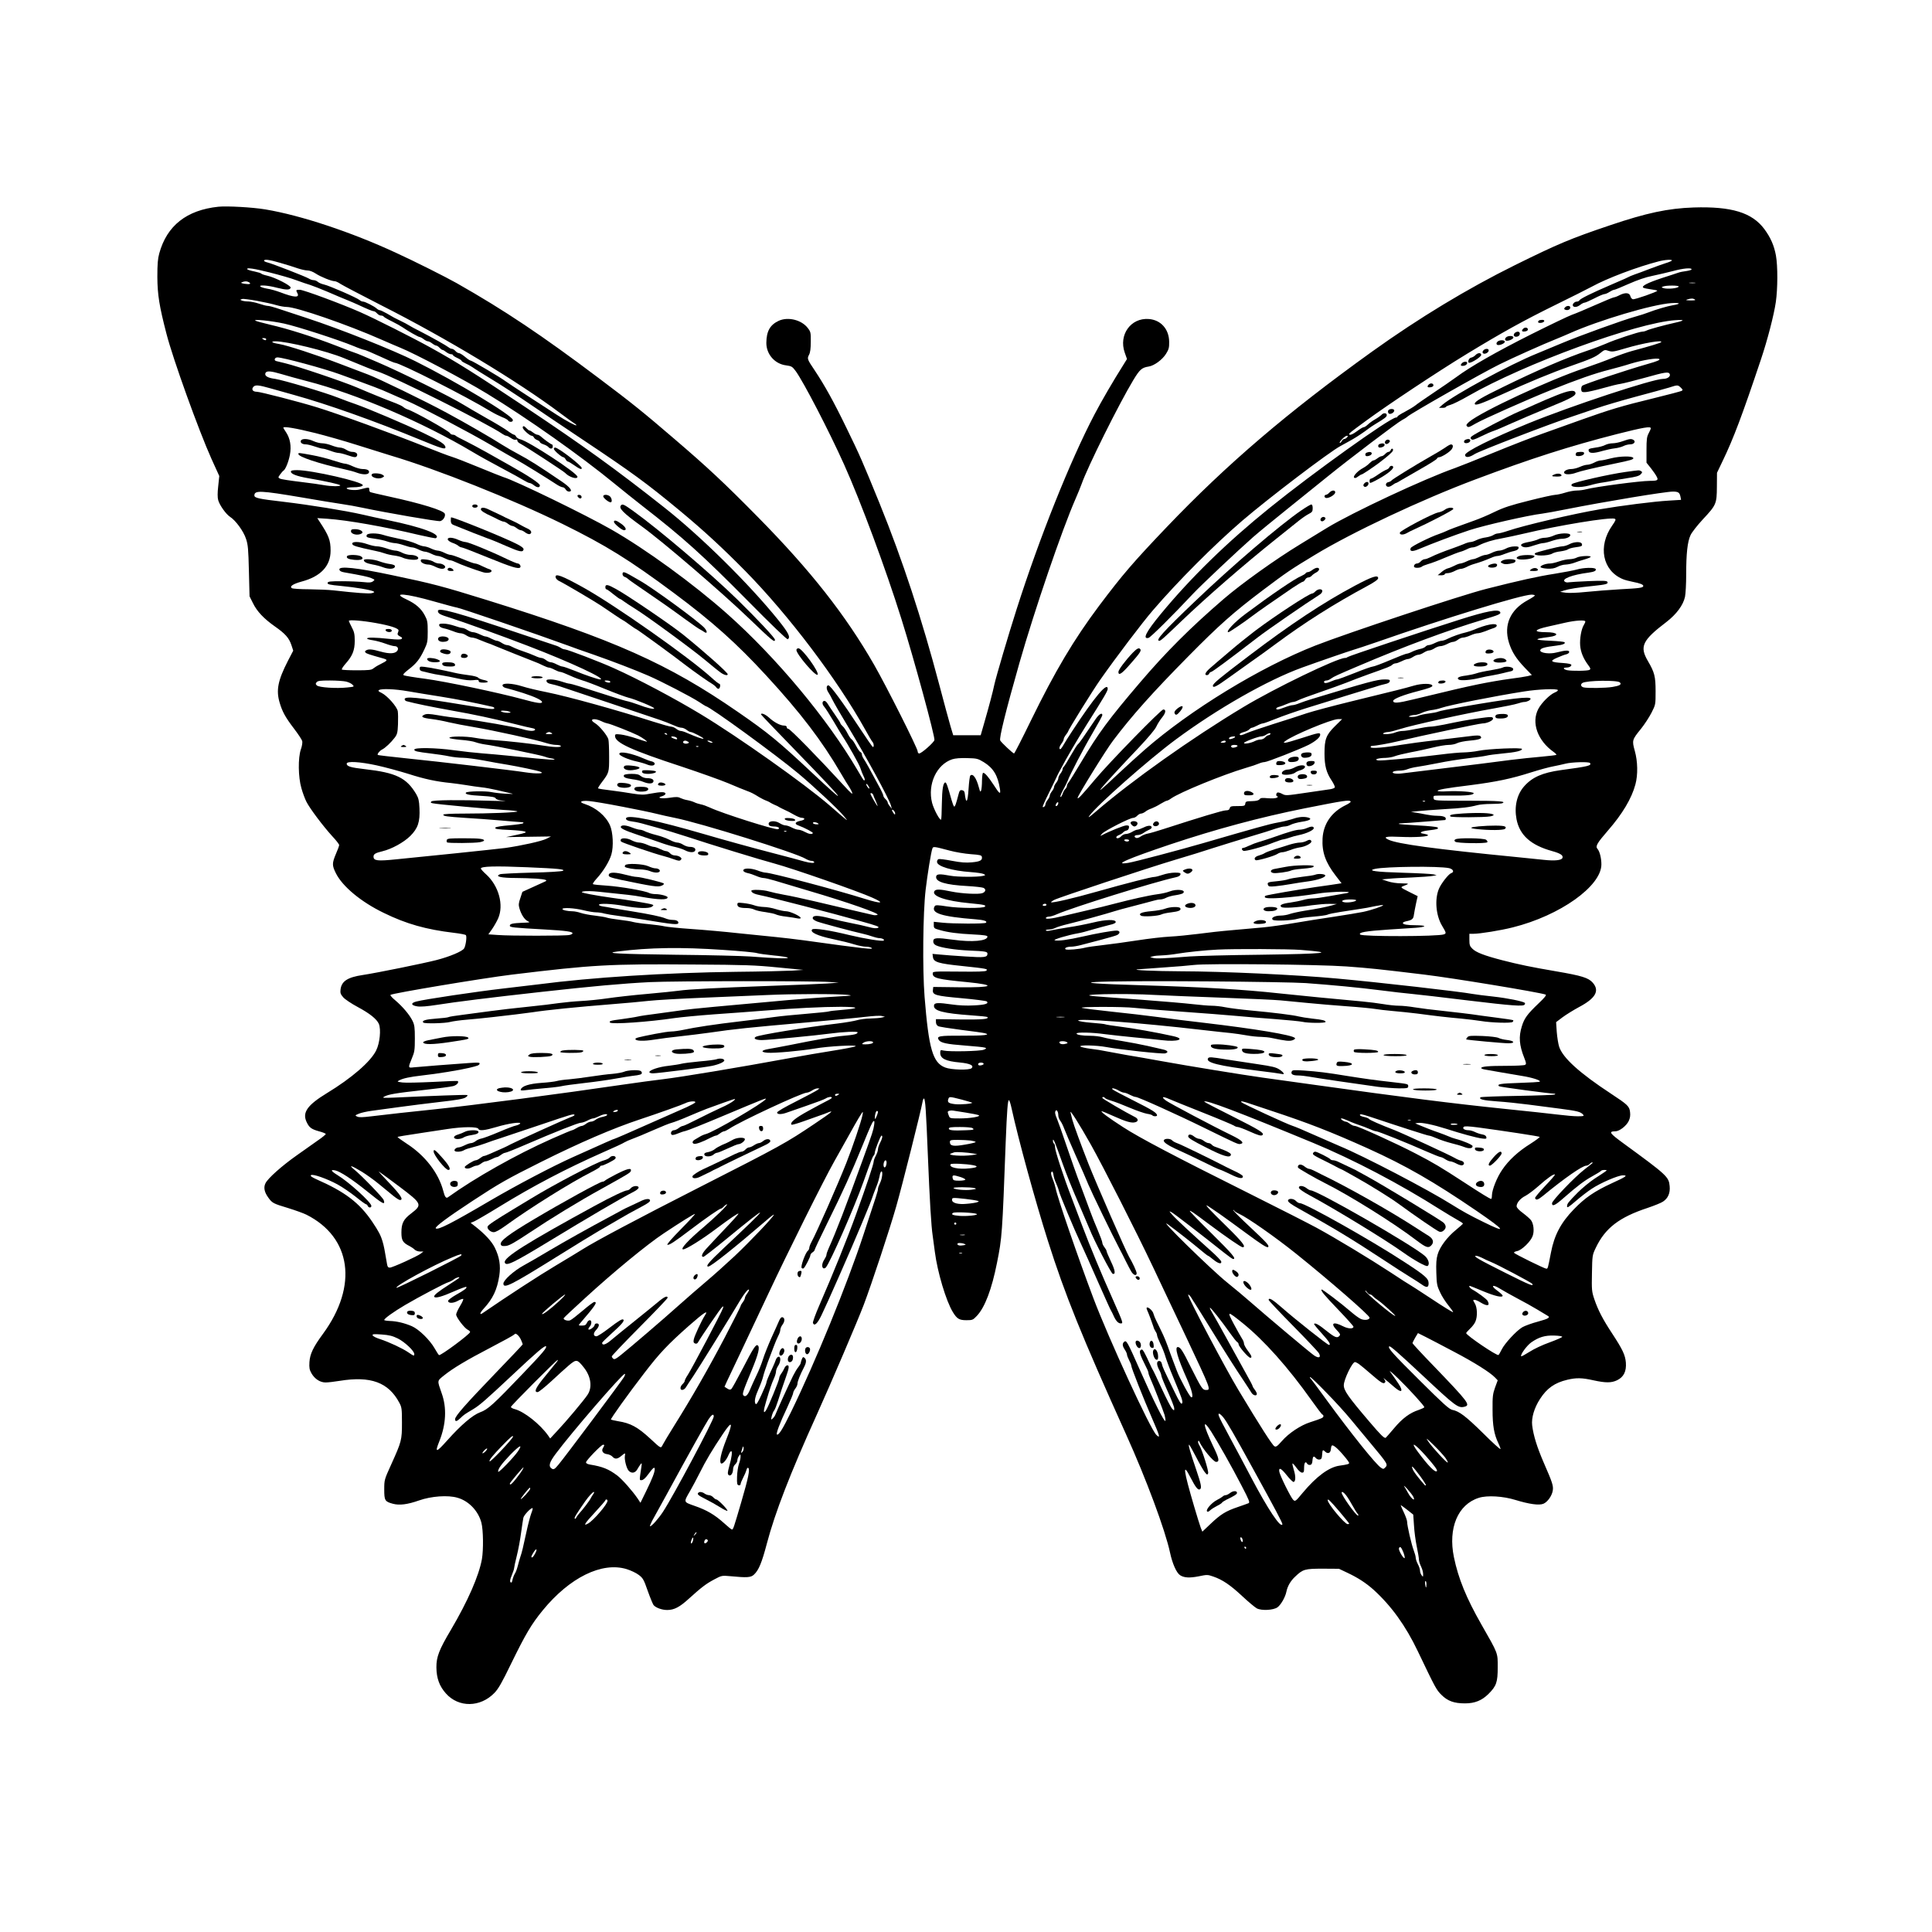 <?xml version="1.0" encoding="UTF-8" standalone="yes"?>
<svg version="1.0" xmlns="http://www.w3.org/2000/svg" width="1350pt" height="1350pt" viewBox="0 0 1800 1800" preserveAspectRatio="xMidYMid meet">
  <g transform="translate(0,1800) scale(0.1,-0.1)" fill="#000000" stroke="none">
    <path d="M2035 16074 c-296 -31 -480 -176 -551 -434 -14 -50 -18 -100 -18
-220 1 -166 18 -272 85 -530 61 -237 300 -900 420 -1167 l72 -158 -10 -95 c-7
-61 -7 -106 0 -130 13 -47 72 -130 110 -155 53 -34 126 -134 149 -205 19 -56
22 -97 27 -300 l6 -236 32 -64 c38 -77 100 -143 205 -217 96 -67 131 -107 153
-173 l17 -52 -50 -96 c-92 -180 -111 -271 -77 -387 25 -85 53 -137 134 -243
39 -51 74 -104 77 -117 3 -13 -2 -48 -13 -77 -27 -79 -25 -257 5 -361 12 -43
33 -100 47 -127 31 -62 156 -228 240 -320 36 -38 65 -76 65 -83 0 -7 -13 -44
-30 -82 -37 -88 -37 -108 0 -182 62 -123 234 -266 445 -368 210 -103 395 -155
655 -186 58 -7 108 -16 111 -22 10 -14 -2 -100 -17 -123 -16 -27 -132 -76
-255 -108 -119 -31 -563 -121 -690 -140 -140 -21 -196 -57 -206 -133 -4 -34
-1 -45 25 -75 17 -19 77 -59 133 -89 114 -61 180 -114 199 -159 21 -51 9 -177
-25 -246 -51 -105 -228 -258 -460 -399 -180 -110 -229 -178 -190 -265 25 -55
45 -70 117 -90 35 -9 63 -21 63 -25 0 -5 -32 -32 -72 -59 -39 -28 -128 -91
-198 -140 -139 -98 -267 -212 -291 -259 -20 -39 -12 -83 26 -135 37 -51 44
-55 187 -98 64 -20 140 -47 168 -61 419 -211 482 -662 155 -1109 -92 -125
-122 -188 -127 -264 -3 -54 0 -71 19 -105 31 -53 80 -85 132 -85 23 0 82 7
131 15 289 47 455 -14 556 -205 22 -41 24 -57 24 -185 0 -162 -3 -174 -101
-391 -63 -139 -64 -141 -64 -231 0 -103 6 -113 80 -133 61 -17 137 -7 245 31
114 40 269 51 357 25 106 -30 194 -123 223 -232 18 -68 20 -252 5 -340 -28
-155 -130 -389 -289 -659 -110 -185 -136 -253 -135 -350 1 -101 28 -175 89
-243 119 -133 320 -130 451 5 37 38 70 95 156 273 135 276 188 366 294 496
251 307 552 455 782 385 39 -12 90 -36 113 -54 39 -29 47 -43 84 -149 23 -65
48 -124 54 -132 21 -25 78 -46 127 -46 65 0 117 27 205 108 114 103 158 137
234 177 69 37 71 37 150 30 155 -15 191 -13 220 15 44 41 73 111 120 290 76
288 218 654 465 1200 132 292 380 872 438 1025 75 199 240 697 302 915 56 195
231 893 245 973 3 21 10 35 14 32 12 -7 19 -109 36 -535 17 -417 31 -655 45
-745 5 -33 14 -100 20 -149 24 -187 104 -457 168 -561 38 -62 59 -75 126 -75
56 0 61 2 97 40 75 79 139 248 188 495 47 234 49 264 81 1125 12 298 19 390
30 390 5 0 16 -35 25 -77 62 -285 219 -858 338 -1233 161 -507 311 -878 729
-1805 187 -414 364 -890 409 -1100 22 -103 60 -189 94 -211 37 -24 88 -27 174
-10 76 16 83 16 134 -2 86 -29 161 -80 272 -184 57 -53 118 -104 135 -113 45
-23 154 -17 192 10 32 23 73 95 83 145 11 53 39 101 82 141 72 69 90 74 258
74 l150 -1 76 -36 c100 -47 174 -95 246 -159 166 -151 299 -335 413 -574 164
-343 172 -358 219 -405 58 -58 118 -80 220 -80 92 0 158 27 220 89 73 73 85
109 85 246 0 138 7 122 -152 400 -142 249 -215 429 -256 627 -56 271 37 492
232 553 77 25 227 16 342 -20 128 -39 220 -52 260 -35 38 16 79 73 87 123 7
44 -4 76 -83 257 -64 148 -97 254 -109 351 -8 69 19 162 73 245 65 101 137
151 254 179 84 20 137 19 244 -5 115 -25 167 -25 221 1 61 30 87 82 81 164 -6
71 -30 122 -129 273 -85 129 -130 215 -165 318 -24 72 -25 86 -22 243 3 164 3
167 36 236 87 183 218 284 482 371 62 21 127 47 144 59 47 31 68 79 62 144 -8
87 -24 102 -431 399 -130 95 -141 111 -74 112 37 0 102 51 123 95 13 27 17 52
13 84 -6 54 -22 69 -177 171 -294 193 -451 335 -484 439 -8 25 -18 87 -22 137
l-6 91 61 46 c34 25 102 67 152 94 155 82 195 152 128 228 -40 45 -100 64
-339 105 -239 41 -345 63 -505 104 -169 44 -243 73 -277 107 -24 23 -28 36
-28 83 l0 56 36 0 c62 0 255 31 369 60 440 110 825 384 825 587 0 57 -16 122
-37 145 -21 23 -2 55 98 170 135 155 221 299 256 430 24 89 22 214 -6 313 -27
97 -25 103 58 205 33 41 77 109 98 150 38 75 38 75 38 200 0 138 -10 176 -72
282 -79 135 -52 192 174 364 92 71 156 157 172 234 6 28 11 122 11 208 0 196
12 306 41 367 12 26 64 92 114 146 125 134 130 144 131 304 l1 130 55 115 c98
204 179 417 354 940 61 181 121 413 139 535 18 125 19 336 1 435 -17 92 -49
166 -108 246 -115 154 -306 212 -658 201 -239 -8 -440 -51 -780 -166 -365
-123 -482 -172 -885 -371 -444 -220 -891 -490 -1332 -806 -788 -566 -1349
-1045 -1912 -1634 -310 -325 -412 -443 -630 -733 -238 -318 -410 -608 -636
-1070 -82 -169 -153 -307 -157 -307 -10 0 -118 101 -129 121 -11 22 49 266
180 726 139 486 395 1237 522 1526 22 50 47 112 56 137 54 156 348 747 482
969 60 99 79 116 143 126 52 8 128 64 162 119 25 40 30 57 29 111 -1 119 -78
205 -191 213 -167 12 -281 -148 -223 -313 l21 -60 -31 -50 c-99 -157 -204
-337 -271 -465 -228 -434 -515 -1154 -726 -1815 -80 -250 -190 -625 -207 -700
-14 -69 -52 -211 -97 -367 l-31 -108 -128 0 -128 0 -25 83 c-13 45 -61 220
-105 388 -162 613 -341 1159 -556 1689 -160 393 -184 448 -307 700 -121 250
-206 402 -298 540 -70 104 -71 108 -52 145 11 20 16 59 16 121 1 85 -1 93 -28
128 -58 76 -184 107 -271 67 -81 -38 -114 -97 -115 -206 0 -106 79 -196 184
-209 51 -7 58 -11 90 -54 73 -101 309 -555 451 -871 155 -345 386 -967 533
-1436 118 -375 315 -1100 308 -1130 -6 -24 -121 -125 -142 -125 -8 0 -14 9
-14 19 0 29 -291 607 -405 806 -268 467 -594 881 -1085 1379 -310 315 -471
465 -776 726 -285 245 -399 337 -704 566 -530 399 -879 633 -1325 886 -101 57
-385 200 -564 282 -416 193 -888 350 -1219 405 -119 20 -355 33 -437 25z m579
-524 c55 -16 128 -38 160 -50 33 -11 74 -20 92 -20 20 0 50 -12 76 -29 45 -30
147 -71 176 -71 10 0 34 -11 54 -25 20 -13 193 -104 383 -201 603 -305 1274
-710 1664 -1003 63 -47 122 -90 133 -96 10 -5 18 -13 18 -17 0 -10 -96 41
-185 99 -44 29 -163 106 -265 172 -102 66 -196 129 -210 139 -44 34 -312 192
-324 192 -7 0 -31 16 -53 35 -23 19 -48 35 -57 35 -9 0 -24 9 -33 20 -10 11
-24 20 -32 20 -8 0 -22 6 -30 13 -21 17 -154 92 -261 147 -47 23 -96 50 -110
59 -14 9 -47 27 -75 40 -60 29 -66 32 -132 71 -29 16 -58 30 -65 30 -6 0 -19
7 -28 15 -24 22 -109 65 -127 65 -9 0 -24 6 -32 14 -23 21 -282 134 -331 145
-23 5 -49 16 -59 25 -10 9 -28 16 -40 16 -12 0 -32 7 -44 15 -27 17 -343 140
-386 150 -17 4 -31 11 -31 16 0 16 50 10 154 -21z m12961 21 c-6 -5 -32 -16
-60 -24 -27 -9 -93 -32 -145 -52 -52 -20 -115 -44 -140 -52 -25 -9 -52 -20
-60 -25 -17 -9 -17 -9 -165 -73 -177 -76 -279 -127 -288 -141 -4 -8 -16 -14
-26 -14 -22 0 -45 -25 -36 -40 10 -16 40 -12 68 10 14 11 32 20 39 20 8 0 49
18 92 40 42 22 85 40 94 40 9 0 31 9 47 20 17 11 36 20 44 20 7 0 68 25 135
55 82 36 156 62 222 75 54 11 141 32 192 45 96 26 172 32 172 16 0 -6 -21 -12
-47 -16 -27 -3 -61 -10 -78 -16 -16 -6 -84 -28 -150 -49 -135 -45 -197 -76
-174 -91 8 -4 40 -11 72 -15 31 -4 57 -9 57 -13 0 -10 -208 -83 -227 -79 -9 2
-20 14 -23 28 -8 33 -46 37 -99 11 -22 -12 -46 -21 -53 -21 -8 0 -85 -32 -173
-71 -88 -39 -187 -81 -220 -92 -33 -12 -204 -94 -380 -182 -322 -162 -565
-300 -698 -399 -40 -29 -135 -95 -212 -146 -77 -52 -153 -104 -168 -117 -15
-12 -59 -39 -97 -59 -39 -20 -70 -40 -70 -45 0 -5 -6 -9 -14 -9 -53 0 -773
-515 -1176 -841 -398 -321 -735 -650 -1014 -988 -138 -167 -175 -239 -115
-224 20 6 229 213 415 412 71 76 420 405 559 527 55 48 199 166 320 263 121
97 292 235 381 307 200 162 642 497 686 520 18 9 42 24 53 34 38 33 690 404
855 485 112 56 409 189 525 235 39 16 97 40 130 55 271 121 772 270 948 281
84 5 92 -7 12 -20 -49 -8 -164 -42 -225 -66 -25 -10 -80 -28 -124 -40 -110
-30 -523 -179 -691 -250 -77 -32 -179 -74 -226 -94 -254 -103 -771 -384 -879
-476 l-34 -30 32 0 c18 0 32 4 32 8 0 4 19 13 43 20 23 6 98 43 167 83 522
300 1567 682 1930 706 86 6 88 -3 3 -22 -112 -25 -250 -63 -271 -74 -11 -6
-30 -11 -42 -11 -29 0 -259 -76 -338 -112 -37 -16 -112 -45 -167 -63 -202 -68
-470 -183 -790 -340 -202 -98 -265 -136 -265 -156 0 -22 53 -4 239 80 265 121
476 208 653 270 191 67 231 84 278 122 38 31 42 32 77 20 34 -11 50 -8 158 24
165 49 357 82 330 56 -10 -8 -105 -37 -270 -81 -44 -12 -127 -41 -185 -65 -58
-24 -172 -66 -255 -94 -321 -106 -961 -404 -1077 -501 -26 -23 -30 -31 -21
-41 13 -13 19 -11 83 26 65 38 488 226 690 307 260 104 414 158 555 194 55 14
143 38 195 55 115 35 255 58 270 43 8 -8 -24 -21 -102 -43 -216 -62 -606 -192
-618 -206 -6 -8 -10 -24 -8 -37 3 -20 8 -23 43 -21 22 2 94 18 160 37 66 19
140 37 165 40 25 4 125 29 223 56 192 54 224 59 234 34 8 -22 -22 -44 -62 -44
-95 0 -853 -250 -1257 -415 -334 -137 -587 -263 -588 -293 0 -29 38 -26 90 8
43 28 705 283 910 350 63 21 167 56 230 78 64 22 226 70 360 106 135 36 274
74 310 85 81 26 81 26 109 0 20 -19 21 -23 8 -31 -9 -4 -127 -36 -263 -69
-297 -72 -405 -105 -669 -199 -110 -39 -275 -98 -366 -131 -91 -32 -294 -111
-450 -175 -156 -64 -320 -129 -364 -145 -283 -99 -954 -413 -1190 -556 -71
-44 -184 -112 -250 -153 -232 -141 -550 -369 -715 -511 -311 -268 -537 -494
-780 -779 -290 -340 -385 -468 -550 -745 -55 -93 -107 -176 -115 -185 -8 -9
-15 -24 -15 -32 0 -9 -7 -21 -14 -28 -8 -6 -20 -27 -26 -46 -7 -19 -15 -32
-20 -29 -5 3 7 33 26 68 19 34 37 71 41 82 17 50 149 304 232 445 50 85 91
160 91 167 0 28 -31 10 -62 -36 -122 -181 -154 -227 -164 -233 -7 -4 -37 -53
-69 -108 -31 -55 -61 -103 -66 -106 -5 -3 -9 -12 -9 -21 0 -8 -9 -26 -20 -40
-11 -14 -20 -33 -20 -43 0 -10 -9 -29 -20 -43 -11 -14 -20 -32 -20 -40 0 -8
-9 -26 -20 -40 -11 -14 -20 -32 -20 -40 0 -8 -9 -26 -20 -40 -11 -14 -20 -32
-20 -40 0 -16 -18 -33 -26 -25 -2 3 22 58 55 124 32 65 64 130 70 144 6 14 15
32 19 40 5 8 17 31 27 50 49 94 152 270 240 410 160 253 195 312 195 332 0 70
-122 -74 -333 -397 -29 -44 -64 -99 -77 -122 -13 -24 -27 -43 -32 -43 -14 0
-8 27 12 53 11 14 20 32 20 40 0 8 9 26 20 40 11 14 20 27 20 30 0 13 232 387
302 486 143 204 392 533 490 646 231 269 570 609 832 834 244 209 806 637 914
695 65 36 88 48 115 64 33 18 115 73 141 94 16 13 48 34 71 48 90 54 105 66
105 83 0 21 -33 23 -50 1 -8 -8 -34 -27 -59 -41 -25 -14 -56 -37 -69 -50 -13
-12 -29 -23 -37 -23 -7 0 -34 -16 -59 -35 -42 -32 -76 -45 -76 -29 0 8 7 14
160 126 194 143 670 459 935 620 332 202 527 310 830 459 143 70 294 146 335
168 142 78 422 184 620 235 62 17 139 21 125 7z m-13057 -111 c87 -22 197 -53
243 -71 46 -17 104 -37 129 -44 25 -8 99 -37 165 -65 66 -29 147 -63 180 -76
33 -13 78 -33 100 -43 90 -42 136 -61 148 -61 7 0 20 -9 30 -20 9 -11 26 -20
36 -20 11 0 23 -4 26 -10 3 -5 38 -26 78 -45 40 -20 83 -44 97 -54 45 -32 148
-91 160 -91 6 0 23 -9 37 -20 14 -11 32 -20 40 -20 8 0 26 -9 40 -20 14 -11
31 -20 38 -20 6 0 20 -9 30 -20 10 -11 22 -20 27 -20 6 0 21 -9 35 -20 14 -11
34 -20 44 -20 11 0 19 -4 19 -8 0 -5 18 -17 40 -27 22 -10 40 -22 40 -26 0 -5
16 -15 36 -24 19 -8 49 -25 67 -37 17 -13 102 -66 188 -118 86 -52 246 -156
355 -231 110 -75 323 -218 474 -319 475 -317 601 -409 915 -669 224 -186 398
-347 610 -562 406 -414 855 -1008 1115 -1475 32 -59 64 -112 70 -118 12 -12
14 -46 3 -46 -5 0 -63 85 -131 188 -147 225 -266 387 -284 387 -20 0 -21 -34
-2 -63 10 -15 28 -47 40 -72 12 -25 74 -133 139 -240 170 -281 389 -682 406
-745 l8 -30 -19 24 c-11 13 -20 29 -20 36 0 6 -9 20 -20 30 -11 10 -20 24 -20
31 0 7 -15 41 -34 76 -89 167 -133 245 -149 268 -9 13 -17 32 -17 41 0 9 -6
19 -13 22 -7 2 -26 29 -41 58 -16 30 -35 58 -43 62 -7 4 -24 29 -37 55 -13 26
-33 56 -45 66 -12 11 -21 23 -21 27 0 5 -23 41 -51 81 -28 40 -58 85 -67 100
-9 16 -23 28 -30 28 -23 0 -25 -30 -4 -53 11 -12 52 -76 91 -142 39 -66 75
-127 81 -135 48 -71 156 -263 166 -296 7 -23 20 -56 29 -74 9 -17 14 -34 11
-38 -8 -7 -7 -9 -67 93 -281 479 -755 1048 -1214 1456 -313 278 -758 602
-1080 786 -238 136 -891 454 -1005 488 -14 4 -116 45 -228 91 -111 46 -225 90
-252 98 -28 8 -135 49 -238 90 -315 126 -826 312 -1022 372 -162 50 -526 144
-558 144 -36 0 -52 21 -32 45 18 21 47 19 163 -14 56 -16 154 -44 217 -61 311
-86 760 -246 1172 -416 201 -83 238 -94 238 -72 0 28 -46 58 -210 136 -166 80
-504 223 -628 267 -37 12 -109 39 -160 59 -130 51 -511 164 -589 176 -70 9
-100 28 -90 54 9 23 50 20 148 -9 46 -14 154 -44 239 -66 460 -118 1078 -383
1540 -658 58 -35 182 -104 275 -153 94 -50 187 -101 207 -114 21 -13 44 -24
51 -24 8 0 26 -9 40 -20 31 -25 57 -26 57 -2 -1 18 -105 88 -275 183 -55 31
-154 87 -220 124 -66 37 -156 85 -200 107 -44 21 -84 43 -89 48 -6 6 -18 10
-28 10 -9 0 -21 6 -25 14 -12 22 -337 204 -394 221 -13 4 -32 14 -42 23 -9 8
-39 23 -65 33 -93 35 -249 98 -367 149 -127 54 -552 198 -670 226 -38 9 -76
18 -82 20 -24 6 -14 34 12 34 50 0 435 -104 580 -157 328 -119 373 -136 460
-175 50 -22 126 -56 170 -74 116 -50 583 -295 780 -411 94 -55 202 -117 240
-138 61 -34 274 -165 376 -232 19 -12 43 -23 52 -23 9 0 21 -9 27 -20 6 -11
20 -20 30 -20 42 0 14 39 -67 94 -209 142 -305 203 -398 252 -49 26 -119 66
-155 89 -96 62 -354 211 -520 300 -199 108 -639 321 -730 355 -41 15 -163 62
-271 103 -209 80 -484 170 -559 182 -65 10 -85 24 -35 25 109 0 478 -90 640
-157 209 -86 270 -111 310 -123 148 -47 1030 -488 1166 -583 13 -9 29 -17 37
-17 7 0 26 -10 42 -21 16 -12 36 -19 44 -16 10 4 16 1 16 -8 0 -8 10 -20 23
-26 50 -26 407 -259 422 -275 37 -40 115 -64 115 -36 0 34 -458 333 -533 349
-15 3 -32 14 -38 24 -5 11 -15 19 -21 19 -5 0 -32 16 -59 36 -26 19 -115 73
-196 118 -81 46 -179 103 -218 127 -115 71 -575 299 -792 392 -111 48 -204 87
-208 87 -4 0 -86 31 -183 69 -206 80 -447 157 -617 196 -66 16 -127 32 -135
37 -28 17 147 -1 267 -27 127 -28 506 -151 647 -209 47 -20 93 -36 100 -36 8
0 73 -27 144 -60 70 -33 134 -60 140 -60 46 0 667 -314 896 -454 32 -19 80
-43 105 -53 25 -9 50 -23 54 -30 12 -20 49 -17 45 5 -8 43 -526 356 -909 547
-203 102 -700 300 -1009 401 -124 41 -252 83 -285 94 -33 11 -69 20 -81 20
-11 0 -47 9 -79 20 -32 11 -77 20 -99 21 -23 0 -50 4 -61 8 -20 8 -20 8 1 15
21 7 235 -32 326 -59 28 -8 69 -15 89 -15 90 0 570 -166 884 -305 66 -29 145
-63 175 -75 138 -56 588 -294 808 -428 372 -226 877 -583 1192 -842 69 -57
184 -148 255 -204 380 -295 560 -457 986 -888 214 -217 361 -358 368 -354 29
18 8 59 -88 179 -270 335 -721 780 -1061 1048 -445 352 -760 579 -1285 929
-485 323 -647 425 -887 558 -169 94 -531 276 -663 334 -172 76 -528 208 -562
208 -36 0 -38 -2 -22 -32 23 -44 -30 -41 -158 8 -38 14 -92 30 -122 34 -30 5
-59 14 -65 20 -17 17 68 12 154 -11 88 -22 123 -22 128 1 3 19 -145 95 -217
111 -28 6 -53 15 -56 19 -3 5 -33 14 -66 21 -33 6 -62 16 -65 20 -11 18 59 8
214 -31z m-198 -90 c24 -15 6 -21 -41 -14 -34 6 -39 9 -24 15 27 11 47 10 65
-1z m13473 -7 c-13 -2 -35 -2 -50 0 -16 2 -5 4 22 4 28 0 40 -2 28 -4z m-153
-32 c0 -17 -110 -28 -146 -14 -16 6 -16 7 2 14 27 11 144 11 144 0z m150 -121
c11 -7 -1 -9 -40 -9 -42 1 -49 3 -30 9 35 11 53 11 70 0z m-13310 -370 c0 -13
-11 -13 -30 0 -12 8 -11 10 8 10 12 0 22 -4 22 -10z m455 -874 c99 -25 272
-74 385 -110 113 -36 257 -81 320 -100 437 -130 1129 -406 1600 -637 406 -200
622 -334 1040 -645 356 -265 584 -469 858 -767 319 -346 520 -609 698 -915 31
-53 65 -109 76 -124 10 -15 23 -40 28 -55 7 -19 -16 0 -72 62 -242 264 -507
535 -524 535 -8 0 -14 7 -14 15 0 9 -9 15 -25 15 -35 0 -92 30 -140 74 -34 31
-75 48 -75 30 0 -3 147 -157 328 -343 465 -479 514 -545 146 -199 -307 288
-406 370 -689 565 -651 450 -1152 673 -2337 1042 -419 130 -502 152 -883 232
-330 70 -500 88 -493 53 2 -13 15 -21 43 -26 166 -29 222 -41 254 -54 35 -15
35 -16 16 -30 -16 -12 -35 -13 -90 -7 -38 4 -128 8 -200 8 -110 0 -130 -2
-133 -16 -2 -13 18 -18 125 -28 136 -13 278 -37 303 -51 11 -6 8 -10 -15 -16
-27 -7 -138 1 -360 26 -44 5 -145 9 -225 10 -80 0 -152 5 -160 10 -26 16 10
40 91 62 177 47 269 145 269 287 0 99 -16 140 -105 275 l-19 29 93 -6 c195
-14 528 -73 855 -151 82 -19 153 -33 157 -30 55 34 -126 102 -451 169 -69 14
-174 37 -233 51 -163 37 -484 89 -735 119 -234 27 -272 36 -272 59 0 49 55 47
445 -19 149 -26 315 -53 370 -61 55 -8 141 -23 190 -34 223 -47 702 -130 726
-125 28 6 52 45 43 69 -12 31 -219 95 -523 161 -91 20 -168 38 -173 41 -4 3
-8 14 -8 25 0 21 -1 21 -92 -2 -40 -10 -118 -2 -118 12 0 5 24 9 53 9 58 0 97
8 97 20 0 31 -476 140 -612 140 -43 0 -58 -4 -58 -14 0 -22 57 -43 160 -61
164 -28 300 -58 300 -67 0 -11 -86 -10 -151 2 -30 6 -130 20 -223 31 -93 11
-177 24 -188 30 -18 10 -18 11 2 39 12 16 25 32 31 35 19 12 48 84 60 148 15
80 2 153 -36 210 -14 20 -25 39 -25 43 0 14 118 -6 295 -50z m12445 44 c0 -6
-9 -27 -20 -47 -17 -32 -20 -57 -20 -156 l0 -118 41 -51 c22 -28 47 -64 54
-79 18 -33 8 -39 -64 -39 -90 0 -506 -55 -596 -79 -22 -6 -60 -11 -85 -11 -25
0 -74 -9 -108 -20 -35 -11 -77 -20 -92 -20 -16 0 -126 -24 -244 -54 -172 -43
-236 -64 -323 -106 -59 -29 -144 -65 -188 -80 -163 -58 -241 -87 -261 -98 -12
-6 -44 -19 -70 -28 -78 -26 -255 -114 -261 -130 -12 -32 14 -36 73 -11 128 54
336 132 476 178 137 45 549 139 678 154 30 4 132 22 225 41 364 72 921 164
991 164 50 0 62 -9 70 -46 l6 -31 -113 -7 c-140 -8 -445 -47 -644 -81 -252
-43 -711 -151 -854 -200 -41 -14 -84 -25 -96 -25 -11 0 -30 -7 -42 -15 -12 -8
-43 -18 -70 -22 -26 -3 -65 -14 -85 -24 -21 -11 -46 -19 -57 -19 -11 0 -40 -8
-63 -19 -24 -10 -70 -27 -103 -39 -81 -28 -162 -60 -207 -83 -20 -10 -45 -19
-55 -19 -10 0 -26 -9 -36 -20 -9 -11 -25 -20 -36 -20 -19 0 -35 -23 -24 -34
10 -10 58 -7 70 5 5 5 32 16 59 24 27 7 99 34 159 60 61 26 124 50 140 54 17
4 44 15 62 24 18 10 41 17 53 17 12 0 38 8 58 19 58 29 130 51 217 66 44 8
136 28 205 44 319 76 799 155 844 138 13 -5 9 -17 -24 -64 -135 -192 -90 -419
98 -498 17 -8 60 -19 95 -26 67 -13 97 -25 97 -38 0 -17 -34 -22 -214 -31
-100 -6 -244 -17 -321 -25 -84 -9 -160 -11 -190 -7 l-50 8 35 12 c47 15 132
29 272 43 124 13 145 19 133 39 -6 10 -45 11 -173 6 -91 -4 -175 -9 -186 -11
-12 -3 -28 -1 -36 5 -37 25 65 65 220 85 53 7 75 18 66 34 -10 16 -114 13
-175 -5 -28 -8 -122 -26 -209 -40 -150 -23 -331 -63 -637 -141 -239 -61 -1287
-409 -1589 -527 -513 -201 -1166 -600 -1591 -971 -55 -48 -163 -146 -240 -218
-77 -73 -149 -139 -160 -147 -19 -14 -19 -14 -5 5 22 30 187 209 349 379 89
95 151 168 164 196 11 25 36 64 55 87 33 41 38 73 10 73 -21 0 -498 -488 -634
-650 -134 -159 -164 -190 -164 -173 0 19 267 451 331 534 171 227 368 448 699
783 290 294 422 411 695 617 227 171 260 193 485 329 348 211 996 516 1495
703 519 195 874 309 1320 423 245 62 315 74 315 54z m-2830 -85 c-7 -8 -18
-15 -26 -15 -7 0 -18 -9 -24 -21 -7 -11 -14 -18 -18 -15 -8 9 49 66 66 66 12
0 12 -3 2 -15z m-8501 -1530 c106 -30 199 -55 206 -55 20 0 743 -247 1030
-352 44 -17 154 -56 245 -87 185 -65 383 -141 510 -196 118 -51 402 -198 473
-245 33 -22 62 -40 64 -40 32 0 655 -454 863 -628 141 -118 369 -331 420 -393
52 -62 54 -64 -131 97 -234 202 -850 638 -1199 849 -243 147 -588 330 -807
428 -129 59 -438 177 -461 177 -10 0 -26 6 -37 14 -11 7 -31 17 -45 21 -14 4
-155 51 -315 105 -609 205 -785 254 -785 218 0 -24 18 -34 115 -64 104 -32
500 -175 725 -262 394 -151 739 -312 671 -312 -19 0 -141 41 -235 80 -55 22
-107 40 -115 40 -9 0 -33 9 -54 20 -20 11 -45 20 -56 20 -10 0 -30 9 -44 20
-14 11 -33 20 -42 20 -10 0 -36 8 -59 19 -39 17 -56 24 -151 57 -22 8 -52 21
-67 29 -14 8 -34 15 -45 15 -10 0 -31 9 -48 20 -16 11 -37 20 -45 20 -8 0 -32
9 -53 20 -20 11 -44 20 -52 20 -9 0 -33 9 -55 20 -22 11 -50 20 -62 20 -13 0
-36 9 -53 20 -16 11 -38 20 -48 20 -10 0 -43 9 -74 20 -32 11 -77 20 -101 20
-36 0 -43 -3 -40 -17 2 -12 18 -21 43 -27 22 -4 61 -17 87 -27 26 -11 57 -19
70 -19 13 0 37 -9 53 -20 17 -11 40 -20 52 -20 12 0 42 -8 65 -19 24 -10 57
-23 73 -29 17 -5 53 -19 80 -31 97 -40 281 -113 345 -138 36 -13 82 -33 102
-44 20 -10 44 -19 53 -19 8 0 32 -9 52 -20 21 -11 45 -20 54 -20 9 0 50 -16
91 -35 41 -19 93 -38 114 -44 21 -5 117 -41 211 -80 95 -39 193 -75 218 -81
61 -14 246 -91 240 -100 -6 -10 -65 3 -148 35 -37 14 -89 30 -115 35 -26 6
-149 44 -275 85 -125 41 -236 75 -247 75 -11 0 -46 9 -77 20 -32 11 -77 20
-101 20 -36 0 -43 -3 -40 -17 2 -12 17 -21 43 -26 22 -4 60 -15 85 -23 25 -9
239 -80 475 -159 237 -79 442 -149 458 -154 15 -6 42 -16 60 -22 17 -7 50 -20
73 -30 23 -11 51 -19 64 -19 12 0 33 -9 47 -20 14 -11 31 -20 38 -20 18 0 126
-56 119 -62 -5 -6 -69 17 -152 53 -23 11 -50 19 -60 19 -9 0 -28 9 -42 20 -14
11 -35 20 -47 20 -12 0 -86 21 -165 46 -345 110 -792 234 -994 275 -81 16
-183 40 -226 54 -97 31 -191 34 -186 8 2 -12 17 -21 43 -26 22 -5 90 -25 150
-44 111 -36 175 -67 175 -84 0 -17 -52 -9 -179 26 -224 61 -721 166 -909 191
-101 13 -190 28 -199 32 -12 7 -3 18 44 55 72 55 104 96 146 185 29 61 32 75
32 167 0 89 -3 106 -27 151 -34 65 -85 109 -170 149 -148 68 -11 58 261 -20z
m10251 57 c0 -4 -30 -24 -67 -44 -162 -88 -225 -230 -175 -394 27 -87 67 -150
149 -236 l65 -67 -38 -10 c-22 -5 -97 -17 -169 -26 -71 -9 -203 -32 -291 -50
-153 -32 -245 -54 -610 -142 -143 -35 -184 -37 -184 -13 0 19 98 57 235 92 93
24 130 38 130 48 0 24 -95 25 -173 2 -97 -28 -138 -38 -592 -149 -168 -41
-350 -90 -405 -108 -55 -19 -194 -64 -310 -100 -115 -37 -228 -75 -251 -86
-46 -21 -64 -24 -64 -9 0 5 17 14 39 20 21 5 44 17 51 25 7 8 18 15 24 15 6 0
28 9 49 20 20 11 44 20 52 20 9 0 64 20 123 44 59 24 188 69 287 100 99 30
261 81 360 112 99 31 200 62 225 69 25 7 59 17 75 23 17 6 48 14 70 19 26 5
41 14 43 26 3 14 -4 17 -48 17 -67 0 -150 -22 -690 -186 -30 -9 -76 -25 -102
-35 -26 -11 -56 -19 -67 -19 -11 0 -43 -9 -71 -20 -28 -11 -57 -20 -65 -20
-26 0 -16 19 13 25 15 4 46 15 70 26 23 10 50 19 60 19 9 0 31 7 47 16 17 9
107 42 200 74 94 32 206 73 250 90 44 18 134 52 200 76 192 68 209 75 226 90
8 8 23 14 33 14 9 0 34 9 56 20 22 11 47 20 57 20 10 0 32 9 48 20 17 11 39
20 50 20 11 0 34 9 50 20 17 11 39 20 50 20 11 0 34 9 50 20 17 11 41 20 55
20 14 0 42 9 63 20 20 11 45 20 56 20 10 0 30 9 44 20 14 11 36 20 49 20 12 0
43 9 67 20 24 11 54 20 68 20 13 0 45 9 71 19 26 11 61 24 77 29 17 5 30 15
30 23 0 29 -97 12 -215 -39 -19 -8 -51 -18 -70 -23 -51 -11 -130 -39 -172 -60
-20 -11 -46 -19 -58 -19 -11 0 -38 -9 -60 -20 -22 -11 -48 -20 -58 -20 -11 0
-25 -7 -32 -15 -7 -8 -28 -17 -49 -21 -20 -4 -53 -15 -73 -25 -21 -11 -44 -19
-52 -19 -8 0 -78 -27 -155 -60 -78 -33 -150 -60 -161 -60 -11 0 -87 -27 -169
-60 -82 -33 -156 -60 -164 -60 -8 0 -34 -9 -57 -19 -24 -11 -49 -17 -56 -14
-18 7 -7 23 15 23 10 0 29 8 42 18 24 18 61 35 259 119 424 181 831 332 1155
429 154 46 172 54 161 73 -18 28 -127 7 -371 -70 -342 -108 -1046 -343 -1051
-351 -3 -4 -13 -8 -23 -8 -72 0 -658 -283 -951 -460 -482 -290 -1037 -684
-1370 -971 -63 -54 -78 -64 -60 -39 69 97 549 521 804 710 386 286 852 552
1176 670 163 59 427 150 480 166 25 7 124 40 220 73 640 224 1344 439 1438
441 17 0 32 -4 32 -8z m-10796 -257 c135 -24 213 -50 209 -70 -1 -6 -4 -17 -8
-26 -4 -10 3 -19 21 -28 20 -9 24 -15 16 -23 -8 -8 -40 -8 -119 0 -129 14
-203 15 -203 3 0 -5 24 -12 53 -16 28 -4 81 -18 116 -31 35 -13 74 -24 88 -24
28 0 40 -24 23 -45 -21 -26 -73 -28 -152 -6 -81 23 -115 26 -138 11 -11 -7
-12 -12 -4 -20 10 -10 33 -18 162 -54 49 -14 46 -19 -28 -56 -25 -12 -53 -30
-64 -39 -15 -13 -42 -16 -151 -16 -73 0 -136 3 -140 7 -4 4 12 29 35 55 64 72
85 124 85 213 0 62 -5 84 -28 127 -15 29 -27 55 -27 58 0 13 126 3 254 -20z
m11266 15 c0 -6 -6 -21 -14 -33 -23 -37 -39 -126 -34 -191 5 -63 31 -124 76
-184 21 -28 23 -35 11 -43 -16 -10 -161 -12 -208 -3 -34 7 -43 24 -12 24 29 0
51 11 51 25 0 8 -25 14 -79 18 -115 7 -126 18 -54 49 32 14 70 29 86 32 15 4
27 13 27 22 0 18 -36 16 -119 -5 -63 -17 -151 -5 -151 19 0 20 41 32 151 45
60 7 88 19 75 32 -4 4 -61 10 -126 13 -162 7 -167 16 -20 35 104 13 87 45 -25
45 -125 1 -116 23 20 53 39 9 108 25 155 35 95 22 190 28 190 12z m-11546
-560 c21 -5 48 -17 59 -28 20 -20 19 -20 -48 -27 -101 -11 -264 0 -283 19 -13
12 -13 18 -2 30 10 13 35 16 124 16 61 0 129 -5 150 -10z m2461 0 c8 -13 -25
-13 -45 0 -12 8 -9 10 12 10 15 0 30 -4 33 -10z m9407 -8 c19 -19 -2 -31 -68
-42 -65 -11 -236 -13 -271 -4 -25 7 -30 28 -10 41 39 24 326 28 349 5z
m-11292 -82 c63 -11 201 -34 305 -50 156 -25 312 -56 483 -95 13 -3 20 -10 17
-15 -7 -12 -44 -7 -305 36 -408 67 -530 79 -530 50 0 -8 8 -17 18 -19 81 -22
233 -53 427 -88 205 -36 376 -73 575 -123 76 -20 146 -36 178 -42 13 -3 20 -9
17 -14 -9 -14 -55 -12 -111 5 -68 21 -412 81 -569 100 -72 8 -174 22 -228 32
-78 13 -102 14 -124 4 -39 -18 -18 -30 68 -40 41 -5 112 -18 159 -30 47 -11
155 -32 240 -46 178 -30 578 -118 663 -146 31 -10 75 -19 96 -19 22 0 43 -4
46 -10 9 -15 -76 -12 -175 5 -102 17 -319 41 -450 50 -52 3 -131 13 -175 21
-86 16 -242 16 -238 -1 2 -5 49 -13 105 -18 57 -4 119 -14 138 -22 19 -7 60
-17 90 -21 77 -9 520 -100 550 -112 14 -6 42 -14 64 -17 21 -3 36 -9 32 -12
-3 -3 -81 2 -173 11 -92 9 -215 21 -273 27 -58 6 -159 15 -225 20 -66 5 -184
18 -263 29 -173 24 -372 27 -372 6 0 -15 22 -20 160 -37 52 -6 126 -17 163
-25 38 -8 96 -14 130 -14 34 0 121 -12 192 -25 72 -14 173 -32 225 -40 105
-18 274 -53 305 -65 47 -18 -37 -21 -136 -6 -128 20 -791 98 -1124 132 -137
14 -252 28 -255 30 -8 8 16 39 40 51 29 14 83 65 117 110 23 30 28 47 31 124
2 48 1 104 -2 123 -8 44 -100 146 -152 171 -28 13 -33 19 -23 26 24 15 148 10
269 -11z m10714 11 c3 -5 -9 -15 -27 -22 -48 -20 -125 -97 -155 -154 -67 -128
-7 -295 143 -401 17 -12 28 -24 25 -27 -3 -3 -66 -10 -140 -17 -74 -6 -202
-20 -285 -30 -186 -25 -312 -40 -680 -85 -159 -19 -311 -38 -337 -41 -55 -7
-99 3 -77 17 8 5 33 9 57 9 23 0 58 6 76 14 18 7 57 17 87 21 30 4 117 20 194
35 77 16 203 36 280 45 77 9 156 20 175 25 19 5 87 14 150 20 122 11 180 25
180 42 0 15 -315 2 -405 -17 -38 -8 -99 -14 -135 -15 -36 0 -135 -9 -220 -20
-254 -32 -562 -61 -584 -54 -21 7 -21 7 -1 15 11 4 44 8 73 8 29 1 69 8 88 16
20 8 86 24 147 36 62 11 156 32 209 45 53 13 118 24 145 24 26 0 62 7 78 16
17 9 70 20 119 24 91 8 120 20 99 41 -9 9 -35 9 -103 0 -49 -6 -188 -23 -308
-37 -119 -13 -266 -33 -327 -43 -152 -26 -285 -37 -285 -22 0 6 3 11 8 11 35
1 166 24 252 45 213 51 754 165 782 165 40 0 98 26 98 44 0 20 -16 20 -145 2
-106 -15 -163 -26 -312 -57 -50 -10 -107 -19 -126 -19 -19 0 -76 -9 -128 -20
-52 -11 -110 -20 -130 -20 -20 0 -53 -7 -72 -15 -41 -17 -132 -21 -107 -5 8 5
27 10 42 10 15 0 69 14 120 30 105 34 604 144 868 190 96 17 194 37 218 45 23
8 52 15 63 15 25 0 59 17 59 30 0 25 -192 2 -638 -75 -111 -19 -210 -39 -220
-44 -11 -6 -53 -14 -94 -19 -41 -5 -84 -15 -96 -21 -11 -6 -38 -11 -59 -10
-30 0 -34 2 -18 9 11 5 33 9 48 9 15 1 44 9 65 20 20 10 60 21 87 25 28 3 68
12 90 20 81 28 501 111 775 154 132 21 305 28 314 13z m-9769 -201 c14 -6 16
-9 5 -10 -26 -4 -65 2 -80 11 -20 11 48 11 75 -1z m860 -90 c22 -11 47 -19 55
-20 18 0 225 -82 285 -112 42 -22 93 -58 80 -58 -4 0 -48 14 -99 31 -50 17
-115 33 -143 36 -48 5 -53 4 -53 -14 0 -62 146 -130 629 -288 162 -54 353
-122 425 -152 72 -31 151 -63 176 -72 41 -15 60 -25 115 -59 20 -12 48 -26 75
-36 8 -3 22 -10 30 -16 8 -5 26 -14 40 -20 14 -5 32 -14 40 -20 8 -5 31 -16
50 -25 19 -8 58 -28 85 -44 28 -16 60 -30 72 -30 40 -2 34 -20 -9 -28 -50 -10
-60 -29 -21 -43 60 -22 141 -65 136 -72 -8 -14 -37 -9 -76 12 -20 11 -47 20
-60 20 -12 0 -39 9 -60 20 -20 11 -47 20 -59 20 -13 0 -36 9 -53 20 -47 31
-116 22 -102 -14 4 -11 19 -16 46 -16 40 0 64 -16 39 -25 -25 -10 -522 148
-634 201 -28 13 -66 27 -85 30 -19 4 -45 12 -59 19 -14 7 -43 16 -65 20 -21 3
-51 13 -66 20 -20 11 -40 12 -97 3 -79 -12 -131 -2 -74 14 17 5 32 15 32 23 0
19 -42 19 -139 1 -65 -13 -87 -12 -165 0 -50 9 -142 22 -205 30 -63 7 -116 16
-119 19 -3 2 13 28 35 57 68 90 68 91 68 238 0 74 -3 147 -7 162 -11 38 -84
126 -124 150 -63 37 -11 53 61 18z m6833 -45 c-83 -82 -98 -122 -98 -255 0
-114 17 -178 66 -251 19 -29 33 -58 30 -65 -2 -6 -22 -14 -43 -17 -21 -3 -123
-18 -226 -33 -184 -27 -189 -28 -222 -10 -18 10 -38 15 -44 12 -15 -10 -14
-36 2 -36 6 0 3 -6 -7 -12 -12 -6 -44 -8 -84 -5 -53 5 -67 4 -77 -9 -8 -11
-29 -17 -71 -18 -53 -1 -59 -3 -62 -23 -3 -21 -8 -23 -72 -23 -59 0 -68 -2
-73 -20 -4 -15 -14 -20 -37 -20 -28 0 -237 -63 -580 -174 -58 -19 -123 -38
-145 -42 -22 -4 -52 -16 -67 -27 -15 -11 -34 -17 -42 -14 -26 10 -18 27 13 27
15 0 39 8 52 18 13 10 36 23 52 30 15 6 27 16 27 22 0 22 -33 22 -74 1 -24
-11 -50 -21 -59 -21 -9 0 -31 -9 -49 -20 -18 -11 -44 -20 -58 -20 -14 0 -33
-9 -43 -20 -18 -21 -47 -27 -47 -10 0 6 12 15 27 21 14 5 31 16 37 24 6 7 20
15 31 17 12 2 21 12 23 26 3 18 -1 22 -24 22 -23 0 -160 -55 -229 -92 -17 -9
-16 -6 4 16 28 29 257 146 288 146 11 0 28 9 38 20 10 11 26 20 35 20 10 0 28
8 41 18 13 11 39 24 58 30 18 7 56 25 82 42 27 16 54 30 60 30 6 0 24 9 40 21
81 57 476 219 694 284 50 14 105 33 123 41 18 8 42 14 54 14 24 0 325 118 411
161 65 34 107 70 107 94 0 22 -14 20 -168 -30 -77 -25 -148 -45 -158 -45 -18
1 -18 1 1 16 70 54 428 203 490 204 l39 0 -66 -65z m-7298 -65 c11 -7 4 -10
-25 -10 -29 0 -36 3 -25 10 8 5 20 10 25 10 6 0 17 -5 25 -10z m1075 -10 c3
-6 -1 -7 -9 -4 -18 7 -21 14 -7 14 6 0 13 -4 16 -10z m5620 0 c-3 -5 -12 -10
-18 -10 -7 0 -20 -9 -30 -20 -9 -11 -28 -20 -42 -20 -14 0 -38 -6 -53 -14 -37
-19 -102 -31 -102 -18 0 11 135 62 166 62 11 0 29 7 40 15 22 16 48 20 39 5z
m-5527 -39 c3 -10 -2 -11 -19 -6 -39 12 -48 27 -15 23 16 -2 31 -9 34 -17z
m5197 10 c-16 -14 -55 -23 -55 -13 0 12 17 20 45 21 11 1 15 -3 10 -8z m-5095
-41 c12 -8 12 -10 -3 -16 -22 -8 -50 3 -42 16 8 12 25 13 45 0z m220 0 c13 -9
13 -10 0 -10 -8 0 -22 5 -30 10 -13 9 -13 10 0 10 8 0 22 -5 30 -10z m4790 0
c0 -5 -12 -10 -27 -10 -22 0 -25 2 -13 10 20 13 40 13 40 0z m110 -39 c0 -10
-40 -22 -52 -15 -18 11 -6 24 22 24 17 0 30 -4 30 -9z m-5023 -7 c-3 -3 -12
-4 -19 -1 -8 3 -5 6 6 6 11 1 17 -2 13 -5z m2659 -145 c89 -55 130 -123 150
-248 9 -58 -3 -50 -60 39 -48 73 -80 110 -96 110 -6 0 -10 -31 -11 -72 0 -40
-4 -82 -8 -93 -7 -17 -10 -12 -20 25 -24 92 -57 138 -81 114 -5 -5 -12 -60
-16 -122 -8 -131 -24 -150 -36 -42 -2 17 -10 26 -25 28 -18 3 -24 -4 -33 -40
-24 -92 -33 -117 -41 -112 -4 2 -15 30 -24 62 -34 123 -48 162 -57 162 -21 0
-31 -64 -33 -198 -1 -78 -4 -145 -7 -148 -11 -11 -68 95 -84 156 -44 173 42
358 188 406 28 9 77 13 139 11 91 -2 100 -5 155 -38z m-5655 -30 c78 -17 210
-53 294 -79 149 -48 261 -72 395 -85 36 -4 101 -13 145 -20 44 -8 107 -16 140
-20 33 -3 96 -15 140 -25 44 -10 100 -23 125 -29 41 -9 38 -9 -35 -6 -44 2
-105 9 -135 15 -55 12 -224 9 -238 -4 -15 -15 27 -25 145 -31 99 -6 125 -11
132 -24 7 -11 30 -18 78 -22 37 -3 -13 -3 -112 0 -302 10 -552 8 -566 -6 -9
-9 -7 -13 12 -17 39 -9 524 -54 662 -62 70 -3 127 -10 127 -14 0 -9 -259 -20
-497 -20 -119 0 -193 -4 -193 -10 0 -14 29 -18 205 -30 88 -5 237 -16 330 -24
94 -9 181 -15 194 -16 16 0 22 -3 15 -10 -5 -5 -62 -13 -128 -19 -65 -5 -123
-14 -129 -20 -14 -14 15 -19 143 -24 58 -3 116 -9 129 -14 21 -8 9 -13 -75
-31 l-99 -21 210 3 209 3 -44 -22 c-44 -22 -228 -63 -380 -85 -41 -5 -250 -28
-465 -50 -214 -21 -463 -47 -553 -56 -175 -18 -212 -14 -212 25 0 24 17 34 83
50 87 21 198 82 259 142 72 72 92 131 86 259 -3 71 -9 94 -30 131 -91 153
-188 200 -480 233 -131 15 -168 26 -168 51 0 26 124 18 281 -16z m11303 22
c15 -24 -12 -31 -272 -66 -172 -24 -267 -66 -342 -151 -68 -77 -93 -189 -71
-306 29 -149 133 -242 331 -297 79 -22 106 -40 97 -64 -8 -22 -71 -29 -172
-18 -49 5 -164 17 -255 26 -756 74 -1110 122 -1194 162 -55 26 -24 33 119 26
128 -6 263 3 249 17 -5 5 -22 10 -37 12 -52 6 -32 23 38 31 90 11 101 15 88
28 -6 6 -88 14 -183 19 -95 5 -175 11 -178 14 -3 3 10 6 29 6 19 0 115 7 214
15 99 8 183 15 188 15 4 0 7 6 7 14 0 16 -30 26 -86 26 -23 0 -66 5 -95 11
-30 6 -74 15 -99 18 l-45 7 65 7 c36 4 144 12 240 18 175 10 240 18 315 38 22
6 79 11 127 11 47 0 93 3 102 6 48 18 -26 24 -313 24 -310 0 -319 1 -324 20
-3 11 -1 22 3 25 5 3 75 4 157 3 145 -2 213 5 213 22 0 13 -143 23 -242 18
-48 -3 -91 -2 -93 3 -7 11 69 25 305 54 240 31 377 59 568 120 76 24 168 49
203 55 35 7 87 18 114 25 56 15 221 20 229 6z m-6714 -235 c0 -6 -7 -2 -15 8
-8 11 -15 25 -15 30 0 6 7 2 15 -8 8 -11 15 -25 15 -30z m36 -63 c3 -10 14
-37 25 -60 10 -24 17 -43 15 -43 -5 0 -66 105 -66 114 0 14 21 5 26 -11z
m-2341 -108 c132 -25 275 -55 318 -66 42 -11 121 -28 175 -39 241 -48 1128
-326 1218 -381 17 -10 41 -19 52 -19 11 0 24 -4 27 -10 9 -14 -33 -12 -91 4
-27 8 -172 47 -323 86 -151 39 -428 115 -615 170 -433 126 -701 182 -722 149
-9 -16 14 -28 66 -34 25 -3 74 -14 110 -25 36 -10 101 -28 145 -40 44 -12 154
-46 245 -75 214 -71 687 -216 815 -250 173 -47 776 -257 912 -318 122 -54 87
-60 -67 -12 -263 83 -877 245 -927 245 -12 0 -47 9 -77 21 -63 23 -131 23
-131 -1 0 -9 15 -18 40 -24 22 -4 58 -17 81 -27 23 -10 53 -19 67 -19 14 0 61
-11 104 -24 43 -13 186 -56 318 -95 361 -106 669 -214 640 -224 -9 -4 -26 -5
-38 -2 -28 6 -308 71 -552 129 -104 24 -231 52 -281 60 -50 9 -113 23 -140 31
-53 16 -164 20 -164 6 0 -17 29 -31 86 -42 77 -14 685 -171 928 -240 159 -44
185 -54 166 -63 -16 -7 -40 -5 -89 8 -36 10 -109 26 -161 36 -52 10 -142 30
-199 45 -112 28 -154 29 -159 4 -2 -11 11 -22 40 -34 39 -15 338 -95 433 -116
22 -5 58 -15 80 -23 22 -8 51 -15 65 -16 30 0 56 -15 42 -23 -14 -9 -180 18
-317 51 -183 45 -333 68 -348 53 -25 -25 50 -60 188 -89 93 -20 150 -34 213
-53 34 -10 79 -19 100 -19 20 0 44 -5 52 -11 26 -18 -52 -10 -635 71 -77 10
-192 24 -255 30 -63 6 -218 22 -345 35 -126 14 -327 32 -445 40 -118 8 -230
20 -250 25 -19 5 -84 14 -145 20 -60 5 -126 15 -145 20 -19 6 -77 15 -129 21
-51 6 -104 15 -118 20 -13 5 -64 13 -112 19 -49 5 -107 17 -131 25 -23 8 -57
15 -75 15 -46 0 -95 11 -95 21 0 16 113 9 195 -11 44 -11 98 -20 120 -20 22 0
56 -5 75 -11 19 -5 82 -16 140 -23 58 -8 149 -21 203 -30 311 -51 347 -55 347
-32 0 17 -21 26 -60 26 -15 0 -43 6 -61 14 -41 17 -142 38 -314 66 -71 11
-152 25 -180 30 -27 6 -67 12 -87 15 -21 3 -38 10 -38 15 0 16 120 11 235 -10
127 -23 233 -26 259 -7 17 13 17 14 2 20 -23 9 -226 43 -371 62 -66 9 -160 24
-210 34 -80 16 -87 19 -60 26 17 5 79 4 145 -3 274 -28 319 -33 395 -47 163
-29 245 -31 245 -5 0 12 -66 30 -113 30 -21 0 -47 5 -58 10 -37 21 -275 61
-396 69 -67 4 -125 10 -129 14 -4 3 12 27 35 52 61 66 119 161 137 224 22 74
15 209 -13 272 -39 88 -131 165 -236 199 -58 18 -35 34 42 27 36 -3 174 -26
306 -52z m6789 47 c3 -5 -20 -21 -50 -35 -129 -64 -204 -172 -212 -308 -7
-127 27 -224 123 -348 l54 -70 -32 -5 c-18 -3 -111 -17 -207 -30 -176 -26
-444 -72 -468 -81 -7 -3 -10 -9 -7 -15 13 -21 243 -4 494 35 92 15 277 23 287
12 3 -3 -16 -9 -43 -12 -26 -4 -93 -16 -148 -26 -55 -10 -118 -19 -141 -19
-22 0 -63 -6 -90 -14 -27 -8 -82 -19 -123 -25 -79 -10 -106 -25 -81 -42 18
-12 140 -5 282 17 54 7 128 14 165 13 l68 -1 -45 -13 c-63 -17 -138 -32 -255
-50 -55 -9 -117 -23 -138 -30 -20 -8 -59 -15 -85 -15 -56 0 -97 -23 -72 -40
18 -13 177 -6 230 10 19 6 85 15 147 20 61 5 120 13 130 18 10 6 65 17 123 26
58 9 137 21 175 27 39 5 103 17 143 26 40 8 75 13 78 10 7 -7 -110 -47 -187
-63 -39 -8 -161 -28 -272 -45 -111 -16 -278 -43 -372 -59 -93 -16 -222 -34
-285 -40 -63 -5 -194 -17 -290 -26 -96 -8 -240 -24 -320 -35 -80 -10 -197 -22
-260 -25 -63 -3 -200 -19 -303 -35 -104 -16 -248 -36 -320 -44 -73 -8 -148
-19 -167 -24 -51 -14 -168 -24 -181 -16 -17 11 10 25 51 25 20 0 60 7 90 15
30 8 114 30 187 49 72 19 141 39 152 45 31 17 27 41 -6 41 -39 0 -187 -26
-318 -56 -131 -30 -233 -44 -259 -34 -18 6 126 49 219 65 22 3 83 19 135 35
52 15 122 34 155 42 41 9 60 18 60 28 0 26 -93 24 -211 -5 -59 -14 -163 -35
-233 -45 -69 -11 -143 -24 -164 -29 -22 -5 -39 -5 -43 0 -3 5 10 9 28 9 18 0
46 7 63 16 16 8 68 24 115 35 81 19 372 99 435 120 17 6 98 28 180 49 83 21
166 44 185 49 19 6 46 11 60 11 14 0 39 7 55 16 17 9 57 20 89 24 32 5 63 13
69 19 31 31 -58 42 -128 15 -22 -9 -71 -20 -110 -25 -83 -11 -247 -48 -400
-88 -60 -16 -173 -44 -250 -61 -77 -18 -184 -43 -238 -56 -104 -25 -162 -31
-152 -14 3 6 17 10 29 10 13 0 45 10 72 22 146 64 900 299 1109 345 25 5 41
15 43 26 3 14 -5 17 -53 17 -30 0 -81 -9 -112 -20 -32 -11 -67 -20 -78 -20
-29 0 -249 -56 -525 -134 -232 -66 -428 -111 -437 -102 -3 2 10 12 29 22 44
23 870 297 1128 374 113 33 273 83 355 110 83 26 236 74 340 105 105 31 214
65 243 76 30 10 66 19 80 19 15 0 41 7 57 16 17 9 63 22 104 28 82 12 103 31
47 42 -42 7 -84 2 -146 -20 -25 -8 -83 -22 -130 -30 -77 -14 -208 -51 -690
-191 -217 -63 -640 -175 -699 -184 -146 -23 -6 38 389 171 431 144 841 254
1255 337 373 74 418 81 429 63z m693 2 c-3 -3 -12 -4 -19 -1 -8 3 -5 6 6 6 11
1 17 -2 13 -5z m-3420 -29 c-4 -8 -11 -15 -17 -15 -7 0 -7 6 0 21 13 23 26 19
17 -6z m-1517 -84 c-1 -13 -3 -13 -15 3 -19 26 -19 42 0 26 8 -7 15 -20 15
-29z m-720 -91 c12 -8 9 -10 -12 -10 -15 0 -30 5 -33 10 -8 13 25 13 45 0z
m-293 -76 c-3 -3 -12 -4 -19 -1 -8 3 -5 6 6 6 11 1 17 -2 13 -5z m3193 -84 c0
-5 -9 -10 -19 -10 -11 0 -23 5 -26 10 -4 6 5 10 19 10 14 0 26 -4 26 -10z
m-1675 -94 c55 -15 145 -30 200 -34 85 -6 100 -10 103 -25 6 -32 -16 -44 -93
-51 -56 -5 -101 -2 -185 14 -61 12 -118 19 -126 16 -8 -3 -14 -15 -14 -26 0
-41 140 -83 315 -95 55 -4 109 -12 120 -18 19 -10 18 -12 -10 -18 -50 -11
-236 -10 -300 2 -101 19 -130 17 -133 -8 -7 -49 88 -77 290 -88 73 -4 141 -12
151 -17 26 -13 21 -37 -10 -49 -34 -13 -193 -5 -290 15 -108 23 -144 23 -157
4 -29 -46 104 -92 327 -113 137 -13 157 -18 143 -32 -16 -17 -244 -15 -351 2
-89 14 -109 14 -116 3 -41 -65 63 -98 381 -123 77 -6 111 -17 96 -32 -10 -11
-311 -10 -408 1 l-78 8 0 -31 c0 -28 4 -32 53 -45 79 -23 169 -35 315 -42 99
-5 132 -10 132 -20 0 -41 -143 -54 -321 -29 -155 21 -184 19 -184 -15 0 -17 8
-29 27 -38 47 -22 177 -42 308 -48 148 -6 170 -10 170 -28 0 -36 -24 -39 -205
-27 -96 6 -204 14 -241 18 l-66 6 4 -29 c5 -47 48 -61 273 -84 226 -24 242
-27 225 -43 -8 -9 -82 -11 -256 -9 -238 2 -244 2 -244 -18 0 -42 46 -54 320
-80 283 -28 245 -52 -75 -48 l-240 3 -3 -27 c-6 -48 23 -56 268 -78 123 -11
229 -25 234 -30 21 -21 -16 -32 -121 -37 -65 -4 -144 0 -198 8 -139 20 -169
18 -173 -8 -7 -50 83 -74 352 -93 76 -5 142 -12 145 -15 19 -20 -45 -25 -252
-23 l-227 3 0 -27 c0 -17 8 -31 20 -38 10 -6 107 -21 214 -35 107 -13 206 -27
221 -31 63 -16 -10 -24 -209 -23 -217 1 -242 -4 -220 -39 18 -28 72 -40 245
-53 90 -7 173 -15 184 -19 18 -7 17 -9 -10 -20 -33 -14 -319 -20 -372 -8 -31
7 -33 6 -33 -21 0 -53 50 -78 183 -90 95 -9 134 -28 109 -53 -20 -20 -188 -16
-245 6 -117 44 -154 174 -193 661 -20 256 -15 781 10 995 16 137 51 355 63
385 7 20 15 19 158 -19z m-3930 -156 c286 -12 355 -19 329 -33 -11 -6 -136
-14 -294 -17 -151 -4 -283 -11 -292 -15 -51 -21 10 -35 153 -35 53 0 137 -3
187 -6 86 -7 109 -14 80 -27 -7 -3 -57 -26 -112 -51 l-99 -45 -19 -58 c-17
-49 -18 -63 -8 -98 17 -57 48 -105 79 -118 23 -11 18 -12 -49 -14 -94 -4 -120
-10 -120 -27 0 -16 25 -19 330 -36 195 -11 255 -20 254 -35 0 -6 -13 -13 -30
-16 -38 -9 -554 -9 -667 0 l-87 6 34 48 c18 26 44 71 57 100 55 125 6 304
-112 411 -27 24 -49 49 -49 54 0 21 130 25 435 12z m8585 -8 c40 -9 52 -37 20
-47 -24 -8 -93 -96 -114 -146 -41 -98 -28 -249 30 -345 39 -65 40 -70 17 -79
-55 -21 -759 -22 -780 -2 -20 20 46 32 269 47 90 6 200 13 246 16 45 3 82 10
82 15 0 5 -35 9 -77 9 -83 0 -123 7 -123 21 0 5 12 11 28 15 58 12 70 21 75
61 3 21 12 69 20 106 l15 68 -82 41 c-76 38 -79 41 -56 51 65 25 64 26 -10 27
-44 0 -98 8 -130 19 l-55 18 65 6 c36 4 133 9 215 12 83 4 168 10 190 14 l40
7 -30 8 c-16 4 -145 11 -285 15 -251 7 -337 19 -259 36 101 22 594 27 689 7z
m-865 -301 c-8 -14 -88 -24 -115 -16 -18 6 -20 9 -9 16 19 12 132 12 124 0z
m-2885 -41 c0 -5 -9 -10 -21 -10 -11 0 -17 5 -14 10 3 6 13 10 21 10 8 0 14
-4 14 -10z m-3010 -420 c151 -10 290 -23 309 -29 19 -6 92 -16 163 -23 70 -6
128 -16 128 -21 0 -10 -97 -7 -355 12 -71 5 -384 13 -695 16 -538 7 -666 14
-538 30 303 38 592 42 988 15z m5379 0 c333 -26 246 -36 -379 -45 -294 -3
-589 -11 -655 -16 -247 -19 -313 -22 -341 -14 l-29 8 25 7 c14 5 53 8 86 9 34
1 99 8 145 16 84 14 262 33 374 38 151 8 662 6 774 -3z m-4874 -163 l240 -23
-105 -7 c-58 -3 -292 -9 -520 -11 -659 -8 -1347 -52 -1845 -117 -82 -10 -231
-28 -330 -39 -250 -29 -729 -100 -807 -121 -54 -14 -49 -36 10 -45 32 -5 91 0
182 14 168 27 506 69 975 121 476 53 755 78 1010 91 229 11 1538 12 1675 1
l85 -6 -110 -8 c-60 -4 -299 -14 -530 -22 -489 -18 -766 -32 -850 -45 -33 -5
-166 -18 -295 -30 -129 -11 -296 -30 -370 -41 -74 -11 -184 -22 -245 -25 -60
-3 -153 -12 -205 -19 -52 -8 -185 -24 -295 -35 -110 -11 -265 -29 -345 -40
-80 -11 -198 -26 -263 -35 -64 -8 -122 -17 -128 -21 -6 -4 -58 -10 -116 -14
-98 -7 -137 -19 -119 -37 12 -12 206 -7 251 6 22 6 92 16 155 21 63 5 171 16
240 24 69 8 166 20 215 25 50 6 119 15 155 20 143 22 413 49 750 76 113 9 261
22 330 30 69 8 303 21 520 30 217 9 485 20 595 25 226 11 662 11 745 1 47 -6
37 -8 -80 -14 -210 -12 -383 -25 -670 -52 -146 -13 -368 -34 -495 -45 -126
-11 -275 -27 -330 -36 -55 -8 -154 -21 -219 -30 -66 -8 -140 -19 -165 -25 -25
-6 -92 -16 -149 -24 -103 -13 -122 -19 -108 -32 17 -18 361 6 601 42 55 8 222
24 370 35 149 10 356 26 460 34 285 23 552 36 720 36 175 -1 179 -15 7 -29
-61 -5 -114 -11 -119 -14 -5 -3 -99 -13 -208 -22 -110 -9 -245 -22 -300 -30
-55 -8 -197 -26 -315 -40 -233 -27 -425 -56 -535 -80 -38 -8 -88 -15 -110 -15
-22 0 -89 -10 -150 -22 -158 -31 -185 -38 -185 -48 0 -19 76 -22 174 -6 56 9
164 23 241 31 77 8 201 24 275 34 239 35 359 47 915 96 220 20 460 42 532 51
75 9 145 13 160 8 l28 -7 -30 -7 c-16 -4 -64 -8 -106 -9 -42 0 -98 -8 -125
-16 -27 -8 -110 -22 -184 -31 -283 -33 -731 -106 -759 -124 -26 -16 1 -30 57
-30 58 0 508 43 630 60 126 17 262 23 262 12 0 -16 -34 -24 -130 -32 -84 -7
-250 -35 -505 -87 -71 -14 -158 -30 -193 -36 -72 -12 -78 -30 -11 -35 65 -5
307 17 439 39 124 22 406 37 380 21 -8 -6 -103 -24 -210 -41 -107 -17 -278
-46 -380 -65 -523 -96 -1025 -179 -1205 -201 -71 -8 -238 -31 -370 -50 -570
-84 -1398 -193 -1755 -230 -249 -26 -414 -44 -597 -66 -74 -9 -108 -10 -125
-2 -22 11 -22 11 15 27 21 9 75 21 120 27 45 6 161 22 257 35 96 13 268 35
382 48 153 17 214 28 235 41 18 12 23 20 14 23 -12 4 -313 -7 -681 -24 -103
-4 -112 -3 -90 9 36 21 107 33 370 62 129 14 251 30 271 36 33 8 57 34 44 47
-2 3 -108 -1 -234 -8 -127 -6 -254 -9 -282 -5 -52 7 -52 8 -27 21 35 18 96 31
208 44 139 15 358 51 440 71 84 20 93 24 98 38 4 12 -11 13 -89 8 -148 -10
-480 -36 -526 -41 -52 -7 -52 -4 -16 83 25 59 28 78 28 186 0 104 -3 126 -22
165 -28 57 -93 133 -160 190 -29 24 -50 47 -45 51 16 15 855 155 1132 189 760
92 901 100 1695 94 476 -3 568 -6 780 -27z m5300 9 c217 -16 294 -24 725 -76
266 -32 1066 -164 1130 -186 11 -4 -8 -28 -65 -82 -105 -100 -133 -138 -156
-213 -31 -98 -25 -176 23 -297 18 -45 19 -55 7 -63 -8 -5 -86 -9 -174 -9 -165
0 -235 -6 -235 -21 0 -4 17 -11 38 -14 20 -4 84 -15 142 -25 58 -10 148 -25
200 -34 95 -15 178 -42 166 -53 -4 -4 -89 -9 -190 -12 -179 -6 -210 -11 -190
-31 7 -7 478 -70 522 -70 3 0 2 -3 -2 -7 -4 -4 -159 -10 -346 -13 -186 -3
-342 -9 -346 -13 -19 -18 24 -29 152 -38 77 -5 209 -19 294 -30 85 -11 220
-29 300 -39 155 -20 188 -29 209 -54 12 -14 7 -16 -50 -16 -34 0 -115 7 -178
15 -64 8 -294 33 -511 55 -476 49 -926 106 -1770 224 -179 25 -392 55 -475 66
-186 26 -697 109 -950 155 -104 19 -246 44 -315 55 -69 12 -154 28 -190 35
-36 8 -104 19 -150 24 -46 6 -88 15 -94 21 -16 16 150 12 241 -5 121 -23 520
-66 548 -59 36 9 26 27 -21 37 -21 5 -86 19 -144 33 -58 13 -163 33 -235 45
-71 11 -152 27 -179 35 -27 8 -80 14 -117 14 -77 0 -129 9 -129 21 0 14 144
11 265 -6 61 -8 184 -21 275 -30 91 -8 206 -20 257 -26 147 -18 225 11 102 38
-146 33 -377 74 -493 88 -71 9 -134 19 -139 22 -5 3 -61 9 -125 14 -64 5 -120
14 -126 20 -24 25 575 -19 1149 -86 116 -13 239 -27 275 -30 36 -4 100 -13
144 -21 43 -8 104 -14 135 -14 31 -1 76 -5 101 -11 128 -27 165 -31 194 -20
19 8 26 15 20 21 -28 28 -371 85 -839 140 -143 16 -341 41 -440 55 -99 13
-292 36 -430 50 -137 15 -261 30 -275 35 -35 12 395 12 490 0 41 -5 237 -21
435 -35 198 -14 430 -32 515 -40 85 -8 249 -22 365 -30 115 -9 227 -20 250
-25 51 -12 215 -13 215 -1 0 14 -25 20 -123 31 -51 6 -108 15 -127 20 -49 13
-233 36 -440 55 -96 9 -206 23 -245 31 -38 8 -95 14 -125 14 -30 0 -111 7
-180 15 -69 8 -278 26 -465 40 -187 14 -380 29 -430 32 -248 19 253 31 555 13
91 -5 368 -16 615 -25 248 -9 493 -20 545 -25 52 -5 165 -16 250 -24 85 -9
250 -22 367 -31 116 -8 235 -20 265 -25 29 -5 103 -14 163 -19 61 -5 164 -16
230 -24 172 -23 284 -36 410 -47 61 -6 142 -16 180 -22 102 -17 285 -22 298
-9 6 6 8 13 5 16 -3 3 -76 14 -164 25 -87 11 -186 25 -219 30 -33 5 -148 18
-255 30 -107 11 -233 27 -280 35 -47 8 -113 15 -146 15 -34 0 -99 7 -145 15
-46 8 -136 19 -199 25 -185 16 -624 59 -770 75 -336 37 -719 59 -1290 76 -834
24 -499 44 616 36 423 -3 837 -10 919 -16 248 -18 489 -41 695 -67 107 -14
240 -29 295 -34 55 -5 287 -32 515 -60 422 -51 524 -58 535 -39 4 6 5 12 2 15
-15 15 -163 45 -291 59 -82 9 -171 20 -197 25 -112 21 -870 108 -1269 144
-370 34 -1049 66 -1455 67 -236 1 -459 11 -396 18 7 0 113 8 235 17 121 8 253
19 291 24 121 15 1160 5 1420 -14z m-2632 -473 c-18 -2 -48 -2 -65 0 -18 2 -4
4 32 4 36 0 50 -2 33 -4z m-1779 -232 c7 -11 -28 -21 -74 -21 -33 1 -34 2 -16
15 22 16 82 20 90 6z m1805 0 c12 -8 9 -11 -12 -16 -30 -8 -57 -1 -57 15 0 12
50 13 69 1z m-775 -200 c7 -10 -33 -23 -46 -15 -5 3 -6 10 -3 15 8 12 42 12
49 0z m-1549 -247 c-11 -8 -100 -56 -197 -105 -109 -55 -178 -95 -178 -104 0
-19 41 -19 90 -1 19 7 105 36 190 66 85 29 164 59 175 67 21 14 55 18 55 6 0
-5 -21 -18 -48 -31 -26 -13 -105 -55 -175 -94 -119 -65 -170 -108 -153 -126 4
-4 53 10 109 30 56 20 125 44 152 54 28 9 65 23 83 31 58 23 26 -3 -126 -105
-269 -181 -310 -204 -1092 -602 -554 -282 -955 -495 -1070 -568 -30 -19 -145
-89 -254 -154 -156 -93 -442 -279 -681 -443 -30 -20 -24 4 10 41 87 94 127
178 147 310 14 92 1 173 -42 260 -29 59 -92 127 -185 200 l-40 31 36 15 c19 9
123 69 230 135 314 193 623 355 969 508 96 42 186 83 198 92 13 8 47 23 75 33
29 10 115 46 192 80 77 34 156 66 175 70 19 5 89 31 155 60 66 28 143 60 170
70 281 102 280 102 252 76 -15 -14 -68 -44 -119 -66 -51 -23 -149 -71 -218
-106 -68 -35 -130 -64 -138 -64 -8 0 -25 -9 -39 -20 -14 -11 -34 -20 -45 -20
-21 0 -35 -27 -21 -41 6 -6 25 -3 54 9 24 10 58 22 75 25 17 3 172 65 345 138
386 162 412 172 404 160 -23 -38 -489 -310 -560 -327 -16 -4 -41 -15 -55 -24
-14 -8 -34 -20 -44 -26 -26 -14 -31 -33 -11 -40 16 -6 79 16 157 57 20 10 42
19 48 19 7 0 23 9 37 20 14 11 32 20 39 20 7 0 29 11 49 24 96 66 677 336 721
336 10 0 33 9 49 20 17 11 39 20 50 20 l20 -1 -20 -15z m2807 -4 c18 -11 41
-20 51 -20 9 0 34 -9 54 -20 21 -11 45 -20 54 -20 23 0 379 -160 639 -288 310
-152 315 -154 336 -150 42 8 15 34 -81 81 -174 84 -579 299 -613 324 -45 34
-32 41 26 16 26 -12 169 -69 317 -128 149 -59 279 -114 290 -121 11 -8 27 -14
37 -14 10 0 58 -18 107 -40 87 -39 112 -46 124 -34 18 18 -30 47 -274 170
-148 74 -269 137 -269 140 0 25 326 -99 1015 -384 374 -155 812 -385 1180
-619 61 -38 134 -82 163 -98 28 -15 52 -31 52 -35 0 -3 -29 -29 -63 -57 -82
-66 -153 -160 -173 -231 -12 -41 -15 -84 -12 -171 3 -104 7 -123 35 -181 16
-36 52 -91 78 -123 26 -32 46 -60 43 -62 -3 -3 -94 53 -202 125 -108 71 -199
130 -201 130 -2 0 -82 51 -177 114 -195 128 -513 320 -693 418 -66 36 -347
179 -625 318 -707 353 -1024 520 -1175 618 -138 89 -209 142 -202 149 3 2 53
-19 113 -46 115 -52 169 -67 203 -56 28 8 27 31 -1 46 -95 48 -308 173 -308
180 0 12 17 11 25 -1 3 -5 31 -17 62 -26 31 -9 109 -39 172 -66 64 -27 135
-51 159 -55 23 -3 45 -10 48 -14 7 -11 44 -12 44 -1 0 23 -41 49 -214 136
-104 52 -194 100 -200 106 -18 18 21 11 56 -10z m-2612 -40 c-19 -13 -30 -13
-30 0 0 6 10 10 23 10 18 0 19 -2 7 -10z m1148 -44 c52 -14 96 -27 99 -29 9
-10 -109 -20 -160 -14 -59 7 -72 17 -62 46 8 26 9 26 123 -3z m-2480 -26 c-2
-6 -37 -25 -78 -44 -41 -18 -208 -92 -371 -164 -163 -73 -300 -132 -304 -132
-7 0 -83 -34 -390 -172 -189 -85 -520 -259 -763 -401 -368 -216 -493 -280
-512 -261 -12 12 106 100 345 257 247 162 317 202 635 361 360 180 674 315
919 396 184 61 399 138 429 153 32 17 95 22 90 7z m5172 -14 c25 -9 113 -38
195 -65 342 -113 549 -193 898 -350 352 -159 612 -308 1015 -583 270 -185 287
-214 61 -102 -125 61 -195 100 -294 162 -219 138 -820 452 -1045 545 -47 20
-157 68 -245 107 -88 40 -175 76 -193 81 -47 14 -463 206 -476 220 -13 14 16
9 84 -15z m-5895 -66 c-3 -5 -16 -10 -28 -10 -18 0 -19 2 -7 10 20 13 43 13
35 0z m3245 -16 c58 -9 111 -20 119 -24 23 -13 -81 -30 -180 -30 -87 0 -90 1
-99 26 -6 14 -10 29 -10 34 0 10 28 17 50 13 8 -1 62 -10 120 -19z m860 -25
c0 -15 8 -37 18 -50 10 -13 27 -46 37 -74 10 -27 58 -140 107 -250 50 -110
102 -232 118 -271 28 -68 228 -481 288 -594 16 -30 44 -84 61 -120 18 -36 40
-78 50 -95 21 -36 51 -46 51 -17 0 16 -37 96 -70 152 -30 52 -305 680 -378
865 -72 183 -138 363 -152 415 -6 25 -14 54 -16 65 -10 37 82 -108 190 -300
113 -202 419 -803 581 -1145 53 -113 115 -243 137 -290 23 -47 97 -204 166
-350 239 -507 236 -500 187 -500 -31 0 -42 17 -141 214 -76 154 -97 186 -121
186 -31 0 -2 -101 86 -298 46 -103 63 -177 40 -170 -15 4 -109 177 -135 248
-9 25 -24 65 -34 90 -9 25 -22 59 -28 75 -31 90 -56 152 -85 210 -6 11 -13 27
-17 35 -4 8 -16 33 -27 55 -11 22 -23 52 -27 67 -6 27 -51 66 -62 55 -3 -3 -1
-13 4 -24 11 -22 47 -118 58 -153 3 -14 13 -34 20 -45 8 -11 14 -26 14 -35 0
-8 14 -44 31 -80 18 -36 40 -92 49 -125 10 -33 40 -114 68 -180 84 -202 95
-232 85 -250 -8 -13 -25 14 -77 122 -99 204 -104 215 -111 246 -4 18 -12 27
-25 27 -26 0 -26 -34 0 -83 11 -20 20 -44 20 -53 0 -9 27 -76 60 -149 33 -73
60 -143 60 -156 0 -23 0 -23 -19 -4 -11 11 -54 94 -96 185 -42 91 -80 172 -86
180 -5 8 -14 26 -20 40 -50 110 -72 151 -82 147 -30 -10 -22 -38 44 -169 11
-20 19 -43 19 -49 0 -7 8 -31 18 -53 25 -54 117 -290 132 -338 6 -21 10 -46 8
-55 -6 -24 -114 193 -238 474 -116 262 -125 279 -146 262 -19 -16 -18 -38 6
-74 11 -16 20 -37 20 -45 0 -8 9 -32 20 -53 11 -20 20 -43 20 -51 0 -19 114
-307 194 -491 73 -167 79 -191 40 -154 -55 50 -447 903 -587 1274 -147 390
-336 940 -352 1025 -4 19 -16 59 -28 88 -15 38 -18 55 -10 63 9 9 13 1 18 -27
3 -22 14 -57 25 -79 10 -22 22 -53 25 -68 7 -35 138 -349 205 -492 28 -60 101
-222 161 -360 61 -137 114 -257 120 -265 5 -8 17 -31 25 -50 21 -47 43 -70 66
-70 25 0 24 2 -77 231 -102 227 -210 488 -280 674 -29 77 -76 199 -103 272
-74 192 -152 431 -152 463 0 16 -4 32 -10 35 -5 3 -10 16 -10 28 1 31 20 -14
90 -213 32 -91 95 -248 140 -350 44 -102 94 -219 111 -260 42 -107 202 -414
216 -418 29 -8 23 33 -16 114 -22 47 -41 91 -41 97 0 7 -9 23 -20 37 -11 14
-20 33 -20 43 0 9 -19 61 -42 115 -23 53 -54 131 -69 172 -15 41 -56 152 -91
245 -36 94 -95 262 -133 375 -38 113 -77 223 -87 246 -19 42 -22 66 -11 77 10
11 23 -14 23 -44z m-1680 29 c-1 -7 -7 -26 -15 -43 -10 -23 -14 -26 -14 -10
-1 29 10 65 20 65 5 0 9 -6 9 -12z m-145 -30 c-14 -66 -89 -288 -150 -443 -85
-214 -273 -640 -325 -737 -11 -20 -20 -45 -20 -54 0 -9 -6 -22 -14 -28 -23
-19 -69 -147 -57 -159 7 -7 14 -7 20 -2 16 16 61 105 61 120 0 8 9 20 20 27
11 7 20 17 20 23 0 6 53 118 118 250 151 305 222 464 327 720 76 186 92 222
104 230 8 4 10 -6 5 -37 -7 -48 -13 -67 -104 -318 -163 -450 -247 -669 -322
-836 -10 -22 -18 -47 -18 -55 0 -8 -9 -27 -20 -44 -22 -33 -26 -70 -9 -81 6
-3 16 0 23 7 40 45 265 558 351 799 70 197 84 233 95 244 5 5 10 17 10 25 0
23 54 161 63 161 13 0 7 -29 -13 -67 -11 -21 -20 -48 -20 -60 0 -13 -9 -40
-20 -60 -11 -21 -20 -45 -20 -54 0 -24 -65 -218 -163 -489 -84 -233 -214 -554
-342 -848 -37 -85 -64 -160 -61 -168 13 -33 41 -7 79 71 51 104 273 608 374
850 76 181 88 213 114 288 7 17 20 52 30 77 10 25 20 62 24 82 3 21 10 40 15
43 18 11 10 -65 -10 -105 -11 -22 -20 -47 -20 -56 0 -18 -5 -35 -134 -424
-153 -466 -449 -1189 -676 -1655 -80 -163 -115 -219 -131 -210 -11 7 25 103
96 253 30 65 55 125 55 134 0 8 9 27 20 41 11 14 20 34 20 46 0 20 24 82 61
153 23 44 24 71 4 88 -12 10 -16 8 -25 -15 -5 -14 -10 -30 -10 -35 0 -5 -10
-21 -22 -37 -13 -15 -35 -53 -50 -83 -49 -101 -155 -335 -162 -356 -4 -12 -15
-29 -25 -38 -19 -17 -19 -16 -11 19 5 20 14 44 22 53 8 9 24 51 37 92 23 75
42 131 75 225 28 79 31 105 12 105 -9 0 -22 -12 -28 -27 -7 -16 -20 -39 -30
-52 -10 -13 -18 -31 -18 -40 0 -21 -104 -274 -124 -302 -26 -38 -25 -4 4 91
34 115 47 152 71 208 11 23 19 53 19 65 0 12 9 36 20 52 24 36 27 85 5 85 -9
0 -20 -12 -26 -27 -5 -16 -18 -46 -28 -68 -42 -90 -61 -136 -61 -149 0 -7 -21
-57 -46 -112 -37 -80 -48 -95 -56 -81 -12 23 -2 67 34 147 16 36 33 83 38 105
5 22 25 83 44 135 20 52 45 120 57 150 11 30 29 72 39 92 11 20 20 46 20 58 0
11 9 34 21 49 23 32 22 64 -2 69 -10 2 -21 -11 -31 -35 -9 -21 -41 -93 -72
-160 -30 -68 -65 -156 -77 -195 -12 -40 -39 -107 -59 -148 -20 -41 -47 -101
-60 -132 -23 -58 -45 -77 -63 -59 -13 13 -7 33 77 236 64 155 78 216 55 231
-17 10 -40 -24 -140 -218 -51 -98 -98 -183 -105 -189 -11 -9 -20 -7 -39 5
l-25 16 24 53 c13 28 71 151 129 272 57 121 173 366 257 545 181 386 514 1055
613 1230 39 69 101 181 140 250 70 127 119 209 125 210 2 0 1 -15 -3 -32z
m-2682 5 c4 -3 -14 -14 -41 -23 -41 -15 -508 -226 -554 -251 -47 -25 -50 -26
-191 -88 -26 -12 -52 -21 -58 -21 -6 0 -22 -9 -36 -20 -14 -11 -32 -20 -41
-20 -18 0 -102 -52 -102 -63 0 -17 35 -19 62 -4 17 9 38 17 47 17 10 0 30 9
44 20 14 11 32 20 41 20 9 0 34 9 56 20 22 11 44 20 51 20 6 0 22 9 36 20 14
11 32 20 40 20 8 0 92 33 186 74 276 119 495 206 520 206 12 0 39 9 60 20 20
11 44 20 52 20 9 0 33 9 55 20 41 21 86 27 75 10 -3 -5 -22 -12 -43 -16 -20
-4 -48 -15 -61 -25 -13 -11 -33 -19 -45 -19 -11 0 -32 -9 -46 -20 -14 -11 -32
-20 -40 -20 -8 0 -30 -9 -48 -20 -18 -11 -37 -20 -42 -20 -5 0 -91 -36 -190
-80 -332 -148 -711 -361 -967 -545 -17 -12 -29 4 -43 60 -44 167 -169 329
-339 439 -50 33 -89 61 -87 63 4 4 66 14 251 42 39 6 134 20 212 32 149 23
283 23 291 1 6 -20 60 -14 167 18 109 33 233 51 221 32 -3 -6 -21 -14 -38 -18
-18 -3 -91 -31 -161 -61 -71 -30 -143 -57 -160 -60 -18 -3 -43 -14 -56 -25
-13 -10 -32 -18 -43 -18 -10 0 -36 -9 -58 -20 -22 -11 -48 -20 -58 -20 -22 0
-46 -23 -35 -33 11 -12 63 -8 86 7 12 8 47 19 77 26 30 7 84 24 120 37 36 14
99 35 140 48 41 13 208 69 370 124 305 103 312 105 323 94z m7407 -16 c297
-99 540 -177 552 -177 9 0 41 -11 73 -25 31 -14 92 -34 134 -45 42 -10 97 -26
122 -36 46 -18 79 -15 79 8 0 12 -86 49 -159 68 -19 5 -48 15 -65 23 -17 8
-58 23 -91 35 -54 18 -128 47 -195 75 l-25 11 24 4 c37 6 147 -17 266 -55 143
-46 279 -83 333 -90 39 -5 43 -3 40 13 -2 12 -15 21 -38 25 -19 3 -49 13 -67
22 -18 9 -45 17 -60 17 -38 0 -61 16 -46 31 8 8 41 7 135 -5 243 -33 568 -82
573 -88 3 -3 -36 -32 -86 -64 -114 -71 -203 -153 -263 -242 -50 -72 -95 -187
-96 -239 0 -18 -3 -33 -7 -33 -11 0 -91 49 -253 155 -212 138 -283 181 -451
268 -180 94 -539 257 -566 257 -11 0 -32 9 -46 20 -14 11 -31 20 -39 20 -8 0
-23 7 -34 15 -28 22 2 19 51 -4 22 -10 55 -24 73 -30 77 -27 99 -35 138 -52
23 -11 48 -19 57 -19 18 0 287 -108 463 -186 68 -30 129 -54 136 -54 7 0 27
-9 43 -20 17 -11 38 -20 47 -20 10 0 36 -9 58 -21 22 -12 47 -19 55 -15 25 9
17 35 -12 42 -16 4 -42 15 -58 25 -43 26 -477 226 -560 259 -145 56 -230 94
-240 105 -5 7 -27 15 -47 19 -21 4 -38 12 -38 18 0 11 20 8 90 -15z m383 -34
c-7 -2 -19 -2 -25 0 -7 3 -2 5 12 5 14 0 19 -2 13 -5z m437 -39 c0 -2 -17 -4
-37 -4 -24 0 -33 3 -25 9 12 7 62 4 62 -5z m-4520 -34 c22 -14 11 -18 -60 -20
-120 -5 -160 -1 -160 15 0 12 18 15 103 15 56 0 109 -4 117 -10z m-16 -116
c25 -4 46 -10 46 -14 0 -4 -45 -15 -99 -24 -108 -19 -141 -13 -141 24 0 18 7
20 74 20 40 0 94 -3 120 -6z m26 -121 l35 -7 -45 -7 c-88 -14 -246 -3 -200 14
8 3 22 8 30 11 17 6 125 -1 180 -11z m-810 -85 c0 -13 -4 -29 -9 -37 -13 -20
-24 4 -17 35 8 30 26 32 26 2z m6575 -6 c-6 -5 -40 -32 -76 -60 -91 -71 -299
-288 -299 -312 0 -34 28 -22 107 48 133 116 194 162 270 204 40 22 75 44 79
49 3 5 17 9 32 9 26 -1 26 -1 7 -16 -11 -8 -56 -38 -100 -66 -43 -29 -113 -86
-155 -128 -91 -93 -100 -104 -100 -130 0 -16 15 -7 81 50 45 39 111 90 148
114 82 55 247 126 292 126 48 0 30 -13 -102 -73 -164 -76 -251 -135 -357 -245
-119 -123 -181 -239 -212 -402 -29 -149 -29 -150 -43 -150 -17 0 -293 136
-301 148 -3 5 10 13 29 16 44 9 128 91 145 142 16 46 8 114 -16 146 -10 13
-44 43 -76 67 -37 27 -58 50 -58 63 0 32 36 74 83 97 23 12 78 53 121 91 84
75 143 116 153 107 3 -3 -38 -51 -92 -107 -53 -56 -95 -106 -93 -112 8 -23 26
-18 74 21 198 163 367 281 404 281 10 0 23 7 30 15 7 8 17 15 23 15 7 0 7 -3
2 -8z m-5767 -18 c51 -10 38 -22 -34 -29 -105 -12 -196 8 -177 38 6 10 144 4
211 -9z m-5698 -60 c41 -25 113 -76 160 -115 47 -38 107 -87 133 -109 27 -22
55 -40 63 -40 37 0 7 47 -98 157 -62 64 -106 113 -98 108 8 -4 93 -67 188
-138 216 -163 219 -170 112 -253 -71 -54 -90 -91 -90 -177 0 -74 13 -95 77
-127 15 -8 36 -22 46 -32 10 -10 32 -18 50 -18 l32 0 -24 -19 c-35 -27 -265
-131 -289 -131 -16 0 -22 8 -26 33 -23 137 -29 167 -41 208 -17 59 -37 97 -96
185 -120 178 -254 280 -523 398 -42 19 -56 30 -49 37 15 15 148 -32 248 -86
44 -24 120 -76 168 -114 48 -39 92 -71 98 -71 5 0 12 -7 15 -15 8 -19 34 -20
34 0 0 32 -210 223 -314 286 -62 38 -71 55 -24 45 46 -9 156 -81 293 -191 154
-125 176 -136 160 -86 -7 23 -201 224 -275 285 -57 47 -27 39 70 -20z m5579
-50 c28 -9 48 -21 45 -25 -3 -5 -29 -9 -58 -9 -45 0 -55 3 -59 19 -9 36 1 37
72 15z m131 -103 c21 -7 17 -9 -27 -15 -56 -8 -160 1 -169 15 -6 11 160 10
196 0z m-85 -101 c50 -6 99 -13 110 -17 19 -6 19 -6 -2 -14 -11 -4 -52 -11
-91 -14 -83 -9 -142 6 -142 36 0 22 3 22 125 9z m-2285 -123 c-41 -40 -109
-101 -150 -136 -146 -123 -227 -211 -195 -211 27 0 175 92 305 190 134 100
210 152 210 142 0 -5 -60 -72 -133 -148 -72 -77 -149 -158 -170 -182 -37 -42
-48 -72 -24 -72 6 0 98 71 204 158 437 359 434 344 -19 -81 -132 -124 -168
-167 -139 -167 25 0 248 178 534 424 42 37 77 64 77 59 0 -17 -224 -252 -365
-385 -77 -72 -196 -179 -265 -237 -69 -58 -186 -160 -260 -226 -145 -130 -438
-381 -534 -458 -46 -37 -61 -45 -72 -36 -8 6 -14 16 -14 22 0 6 117 129 260
273 143 144 260 266 260 273 0 23 -32 9 -92 -42 -35 -29 -133 -109 -218 -177
-85 -68 -181 -146 -213 -173 -52 -45 -87 -56 -87 -28 0 5 42 46 93 92 87 78
117 113 105 124 -10 10 -39 -7 -136 -81 -53 -41 -105 -74 -115 -74 -30 0 -32
29 -3 59 31 33 34 61 6 61 -11 0 -20 -7 -20 -15 0 -16 -47 -51 -57 -41 -3 3 1
14 10 24 21 23 22 62 2 62 -9 0 -21 -11 -27 -25 -9 -20 -19 -25 -46 -25 -32 0
-34 1 -20 18 148 172 167 202 135 202 -7 0 -56 -36 -108 -81 -52 -44 -104 -85
-117 -90 -24 -9 -66 5 -60 20 2 5 91 89 199 187 264 242 575 498 733 603 161
107 280 181 291 181 5 0 -54 -64 -130 -141 -86 -87 -135 -144 -127 -146 16 -6
65 26 223 146 137 104 263 191 277 191 5 0 17 9 27 20 10 11 23 20 29 20 6 0
-23 -33 -64 -73z m4652 -16 c62 -44 174 -125 248 -180 141 -104 195 -139 205
-129 13 12 -14 42 -165 183 -88 82 -160 154 -159 159 0 6 3 5 6 -1 2 -7 24
-21 48 -32 76 -34 334 -214 530 -371 308 -247 685 -575 685 -596 0 -22 -49
-28 -84 -11 -17 8 -58 38 -91 67 -94 81 -267 212 -272 206 -10 -10 23 -50 161
-194 75 -78 136 -147 136 -152 0 -23 -49 -21 -98 4 -92 47 -120 28 -56 -38 29
-30 34 -40 24 -51 -21 -25 -42 -17 -120 45 -73 59 -106 77 -117 66 -3 -3 29
-42 71 -88 70 -77 89 -108 67 -108 -13 0 -316 240 -434 344 -91 80 -127 101
-127 75 0 -6 103 -115 228 -242 126 -128 235 -243 241 -256 21 -39 -2 -49 -46
-19 -37 25 -439 363 -600 504 -43 38 -136 116 -208 174 -150 120 -663 623
-554 543 79 -58 220 -168 306 -240 34 -29 65 -53 69 -53 3 0 25 -16 48 -35 46
-38 80 -46 74 -18 -2 9 -46 55 -98 101 -171 153 -319 290 -356 332 -34 37 -34
39 -9 26 24 -12 287 -216 491 -378 40 -32 77 -58 83 -58 33 0 -9 49 -199 237
-115 113 -208 209 -205 211 5 5 28 -10 180 -124 169 -126 298 -214 312 -214
37 0 -1 49 -150 195 -159 156 -195 195 -184 195 3 0 57 -36 119 -79z m-2262
-1 c20 -11 -87 -23 -160 -18 -64 5 -83 14 -60 28 17 11 196 2 220 -10z m-190
-90 c0 -5 -4 -10 -10 -10 -5 0 -10 5 -10 10 0 6 5 10 10 10 6 0 10 -4 10 -10z
m78 -107 c-10 -2 -28 -2 -40 0 -13 2 -5 4 17 4 22 1 32 -1 23 -4z m-3 -82 c17
-7 16 -8 -10 -13 -32 -6 -55 -1 -55 13 0 11 37 11 65 0z m-22 -88 c-7 -2 -19
-2 -25 0 -7 3 -2 5 12 5 14 0 19 -2 13 -5z m-4666 -20 c-9 -15 -596 -308 -603
-301 -16 16 340 210 521 284 76 32 93 35 82 17z m9511 -22 c20 -11 57 -28 82
-38 63 -25 378 -192 386 -204 17 -28 -25 -11 -250 102 -252 126 -307 158 -273
159 10 0 35 -9 55 -19z m-9533 -189 c-6 -5 -46 -32 -90 -60 -103 -66 -147
-101 -139 -114 10 -16 72 1 187 52 59 26 109 44 112 40 7 -11 -17 -29 -99 -75
-39 -23 -71 -47 -71 -55 0 -24 47 -24 92 1 23 13 45 20 49 17 3 -4 -10 -34
-30 -66 -20 -33 -36 -69 -36 -79 0 -26 78 -128 108 -142 12 -6 22 -15 22 -21
0 -19 -276 -224 -290 -215 -4 3 -23 31 -40 62 -45 79 -146 178 -212 207 -67
29 -140 47 -206 49 -29 1 -52 5 -52 9 0 14 88 77 195 140 131 77 370 203 405
213 14 4 36 16 49 26 23 18 65 28 46 11z m9543 -122 c113 -47 182 -62 182 -41
0 5 -23 27 -52 48 -65 47 -41 60 30 15 26 -16 97 -56 157 -88 61 -32 146 -79
190 -106 44 -27 86 -52 93 -56 30 -16 10 -28 -89 -55 -57 -15 -122 -39 -145
-52 -55 -32 -166 -152 -193 -208 -13 -26 -26 -49 -30 -51 -15 -10 -301 184
-301 204 0 3 16 22 36 41 20 18 43 48 50 66 21 48 18 132 -6 171 -18 29 -18
32 -2 32 9 0 35 -11 57 -25 62 -38 90 -32 65 15 -9 17 -94 80 -146 108 -20 11
-33 32 -20 32 2 0 58 -22 124 -50z m-6856 -20 c-12 -16 -22 -36 -22 -43 0 -8
-9 -26 -20 -40 -11 -14 -20 -30 -20 -36 0 -5 -67 -137 -148 -293 -149 -284
-309 -563 -472 -823 -48 -77 -95 -155 -104 -173 -20 -39 -14 -41 -117 54 -117
108 -184 145 -300 163 -34 6 -64 13 -67 15 -6 6 161 239 312 435 141 184 220
267 412 437 147 129 190 157 150 96 -29 -45 -96 -188 -102 -221 -5 -24 -2 -32
12 -38 12 -4 21 -1 28 12 31 54 209 315 223 326 14 12 15 11 8 -11 -10 -33
-290 -563 -326 -618 -16 -24 -29 -49 -29 -56 0 -7 -9 -21 -20 -31 -11 -10 -20
-26 -20 -37 0 -26 32 -22 50 6 8 14 40 62 71 108 47 70 331 528 438 708 37 61
72 103 79 95 3 -3 -4 -19 -16 -35z m5802 -10 c8 0 20 -7 27 -16 8 -9 30 -27
49 -39 39 -26 169 -144 159 -145 -20 -1 -279 216 -279 234 0 6 7 0 16 -12 8
-12 21 -22 28 -22z m-7559 -66 c-79 -73 -155 -130 -155 -115 0 11 201 180 215
180 6 0 -21 -29 -60 -65z m5899 28 c6 -11 18 -30 27 -43 9 -13 76 -121 149
-239 151 -245 230 -369 310 -488 30 -46 62 -94 70 -108 16 -26 50 -33 50 -10
0 7 -9 25 -20 39 -11 14 -20 29 -20 34 0 5 -28 58 -62 118 -33 61 -112 202
-174 315 -62 113 -124 224 -139 248 -15 24 -25 45 -22 48 5 6 105 -120 187
-236 29 -41 59 -79 66 -83 8 -4 14 -14 14 -21 0 -21 91 -126 109 -126 19 0 12
20 -24 67 -19 25 -35 55 -35 65 0 11 -8 32 -18 46 -10 15 -44 76 -76 135 -67
127 -64 127 84 8 199 -161 422 -411 641 -720 51 -72 96 -131 101 -131 4 0 8
-6 8 -14 0 -15 -17 -22 -122 -56 -89 -28 -201 -102 -265 -176 -44 -50 -55 -57
-70 -48 -20 12 -127 178 -335 524 -119 197 -468 858 -468 886 0 10 19 -8 34
-34z m-6248 -389 c8 -18 14 -35 14 -38 0 -3 -116 -126 -258 -273 -277 -288
-372 -396 -372 -424 0 -26 17 -22 50 10 30 30 41 37 115 81 64 38 121 88 377
328 217 204 294 270 305 260 11 -12 -29 -60 -212 -251 -277 -290 -329 -338
-402 -364 -70 -26 -179 -119 -308 -264 -103 -115 -116 -116 -71 -4 62 156 70
310 21 446 -42 121 -44 112 20 164 83 67 209 143 438 262 111 58 208 111 216
119 13 13 17 12 34 -3 11 -9 26 -31 33 -49z m8689 -106 c189 -99 340 -194 385
-242 l24 -25 -25 -68 c-21 -59 -24 -83 -23 -207 0 -147 14 -228 54 -311 11
-22 20 -46 20 -54 0 -8 -73 58 -162 147 -163 160 -222 205 -288 218 -28 6 -85
57 -301 272 -253 251 -301 305 -286 319 8 8 76 -51 322 -281 297 -278 321
-296 380 -281 57 15 38 41 -286 378 -110 113 -199 210 -199 214 0 4 11 27 25
51 l26 43 72 -36 c40 -20 158 -82 262 -137z m-9839 123 c63 -31 154 -116 154
-145 0 -21 -5 -19 -56 16 -56 38 -176 94 -263 123 -36 11 -67 27 -69 35 -4 12
10 13 84 8 70 -5 101 -13 150 -37z m10849 15 c-1 -5 -53 -28 -116 -51 -68 -24
-146 -61 -188 -88 -41 -26 -76 -45 -78 -42 -12 12 52 100 93 129 70 49 128 67
214 64 42 -1 75 -6 75 -12z m-9366 -232 c-8 -10 -56 -68 -106 -130 -92 -111
-112 -153 -74 -153 10 0 67 46 127 101 60 56 135 124 167 151 68 56 75 55 137
-23 67 -84 80 -186 34 -254 -35 -53 -205 -255 -284 -338 l-64 -69 -20 29 c-75
105 -220 220 -308 244 -21 5 -38 15 -38 21 0 11 425 438 436 438 4 0 0 -8 -7
-17z m7477 -25 c16 -12 62 -50 102 -85 97 -84 120 -99 134 -85 8 8 7 16 -3 29
-13 17 -12 17 6 2 11 -8 44 -36 74 -62 59 -52 87 -61 75 -24 -6 20 -27 52
-102 157 -14 19 18 -8 72 -60 104 -101 246 -257 246 -270 0 -5 -24 -16 -52
-26 -82 -26 -153 -79 -229 -170 -38 -45 -73 -85 -78 -89 -13 -8 -45 23 -153
150 -198 232 -238 290 -238 339 0 53 79 216 104 216 7 0 26 -10 42 -22z
m-6853 -119 c-24 -40 -556 -752 -610 -815 -35 -42 -44 -47 -60 -38 -36 22 -27
57 35 140 148 199 619 744 643 744 6 0 2 -14 -8 -31z m6543 -142 c77 -78 180
-191 229 -251 50 -60 135 -163 190 -229 156 -187 159 -192 129 -221 -14 -14
-17 -14 -38 0 -48 31 -280 321 -505 629 -72 99 -138 188 -147 198 -10 9 -13
17 -7 17 6 0 73 -64 149 -143z m-958 -233 c30 -36 105 -166 274 -474 209 -379
279 -512 276 -521 -14 -42 -137 143 -291 436 -55 104 -143 271 -197 370 -54
99 -101 190 -104 203 -11 33 8 27 42 -14z m-4748 9 c0 -34 -378 -744 -473
-888 -42 -64 -105 -135 -120 -135 -5 0 5 24 20 53 16 28 73 133 128 232 212
390 370 672 397 713 30 44 48 54 48 25z m115 -219 c-47 -119 -66 -206 -47
-218 15 -9 50 31 69 77 8 20 20 37 25 37 13 0 6 -57 -18 -142 -15 -55 -16 -70
-6 -80 18 -17 42 14 42 54 0 16 9 36 20 45 11 10 20 27 20 38 0 12 7 30 15 41
14 18 14 18 15 -7 0 -15 -7 -46 -16 -70 -8 -24 -16 -78 -17 -119 -2 -64 1 -75
16 -78 10 -2 17 3 17 11 0 8 11 34 23 58 13 24 27 57 31 72 4 16 11 25 17 21
18 -11 3 -88 -65 -320 -72 -246 -75 -254 -87 -254 -5 0 -38 27 -74 60 -87 78
-160 121 -273 160 -106 38 -105 31 -42 140 21 36 60 110 88 165 57 115 117
216 217 365 88 132 98 113 30 -56z m4519 79 c64 -101 192 -327 284 -505 71
-136 79 -157 64 -163 -9 -4 -55 -20 -101 -36 -112 -38 -159 -68 -251 -155
l-78 -74 -15 37 c-8 21 -35 108 -60 193 -102 346 -112 425 -35 274 48 -93 70
-120 88 -109 18 11 11 47 -36 185 -55 161 -75 230 -66 230 4 0 33 -51 65 -113
31 -61 68 -125 81 -142 22 -27 25 -28 32 -11 7 19 -57 222 -83 263 -8 12 -13
28 -10 35 3 9 8 6 13 -7 27 -61 130 -185 154 -185 35 0 29 31 -30 152 -92 194
-101 262 -16 131z m-6504 -47 c0 -17 -209 -240 -218 -231 -9 9 30 57 117 146
75 78 101 100 101 85z m8687 -199 c14 -20 24 -40 21 -43 -7 -7 -143 140 -180
195 -27 41 -22 37 51 -34 45 -44 93 -97 108 -118z m-7837 118 c0 -3 -6 -14
-12 -25 -18 -28 1 -54 39 -58 17 -2 39 -12 49 -23 23 -26 46 -24 82 6 37 31
40 31 34 0 -6 -33 15 -115 35 -137 26 -28 61 -23 81 13 9 17 23 38 30 47 12
15 13 11 8 -23 -20 -135 -20 -125 2 -125 14 0 35 18 61 54 47 64 61 74 61 48
0 -29 -22 -86 -80 -205 l-53 -108 -25 38 c-48 71 -145 181 -191 216 -80 60
-137 83 -253 102 -24 4 -38 11 -38 21 0 17 142 164 159 164 6 0 11 -2 11 -5z
m6890 -97 c28 -32 50 -63 50 -68 0 -10 -18 -15 -89 -25 -98 -13 -216 -100
-343 -252 -67 -81 -71 -84 -89 -67 -22 20 -125 228 -130 263 -7 44 18 32 70
-34 29 -37 58 -64 64 -62 19 6 20 54 1 113 -9 30 -15 57 -12 59 2 3 19 -15 37
-40 19 -27 40 -45 52 -45 16 0 19 7 19 44 0 48 13 67 28 40 5 -9 18 -14 28
-12 14 2 20 13 22 41 3 40 12 46 32 22 7 -9 23 -15 34 -13 17 2 22 11 24 46 3
46 6 49 29 27 22 -22 47 -14 51 15 6 50 10 53 42 30 17 -12 53 -49 80 -82z
m764 -2 c82 -93 112 -134 103 -142 -16 -16 -79 48 -175 177 -80 107 -35 85 72
-35z m-8458 43 c-37 -55 -180 -203 -184 -191 -7 21 31 74 113 159 88 90 118
103 71 32z m2090 -7 c-14 -14 -14 -12 -3 24 10 33 13 35 15 15 2 -13 -3 -31
-12 -39z m-2391 8 c-10 -11 -23 -20 -28 -20 -6 0 0 11 13 25 27 29 42 25 15
-5z m8706 -232 c33 -45 57 -83 54 -86 -3 -3 -9 -1 -13 4 -66 75 -103 125 -111
148 -17 43 3 24 70 -66z m-8362 60 c-7 -13 -32 -49 -57 -80 -42 -54 -62 -70
-62 -50 0 8 121 152 128 152 1 0 -3 -10 -9 -22z m8297 -250 c8 -16 11 -28 6
-28 -12 0 -36 28 -56 65 -9 17 -23 41 -32 55 -9 14 3 5 26 -20 22 -25 48 -57
56 -72z m-8226 72 c0 -13 -81 -102 -88 -96 -4 4 77 106 85 106 1 0 3 -5 3 -10z
m586 -52 c-9 -13 -19 -30 -23 -38 -7 -17 -71 -102 -107 -141 -13 -15 -26 -33
-28 -40 -3 -8 -9 -11 -13 -7 -7 7 10 35 98 162 32 45 69 86 80 86 5 0 2 -10
-7 -22z m7016 -10 c14 -18 40 -60 58 -93 18 -33 40 -68 48 -77 9 -11 11 -18 4
-18 -19 0 -152 187 -152 213 0 16 20 4 42 -25z m-6882 -51 c0 -31 -128 -180
-179 -210 -53 -31 -35 -1 64 105 52 56 95 106 95 110 0 4 5 8 10 8 6 0 10 -6
10 -13z m6819 -99 c50 -59 91 -110 91 -113 0 -3 -6 -5 -14 -5 -27 0 -186 190
-186 223 0 18 20 -1 109 -105z m695 -131 c3 -56 15 -145 26 -197 11 -52 20
-106 20 -120 0 -14 9 -43 20 -65 11 -22 19 -53 19 -70 0 -29 0 -29 -14 -11 -8
11 -15 30 -15 43 0 13 -9 40 -20 60 -11 21 -20 48 -20 60 0 12 -9 44 -19 70
-20 52 -61 228 -61 265 0 13 -14 52 -30 86 -17 35 -30 66 -30 69 0 2 26 -16
59 -42 l58 -46 7 -102z m-8224 114 c-10 -27 -30 -103 -44 -168 -31 -144 -44
-199 -58 -238 -5 -16 -16 -53 -23 -81 -7 -28 -19 -62 -28 -75 -8 -13 -18 -39
-22 -57 -5 -25 -10 -31 -18 -23 -8 8 -5 26 11 64 12 29 22 59 22 67 0 8 11 60
25 115 14 55 32 152 40 215 9 63 18 126 21 139 5 25 67 91 85 91 5 0 0 -22
-11 -49z m1526 -199 c-17 -16 -18 -16 -5 5 7 12 15 20 18 17 3 -2 -3 -12 -13
-22z m-20 -57 c-4 -14 -11 -25 -16 -25 -5 0 -5 13 2 31 12 35 23 31 14 -6z
m5122 6 c4 -28 -13 -20 -21 9 -3 14 -1 20 6 17 7 -2 14 -14 15 -26z m-4984 0
c7 -10 -22 -37 -30 -28 -9 8 3 37 15 37 5 0 12 -4 15 -9z m5016 -71 c0 -5 -2
-10 -4 -10 -3 0 -8 5 -11 10 -3 6 -1 10 4 10 6 0 11 -4 11 -10z m1466 -45 c9
-25 14 -48 11 -51 -10 -10 -60 75 -53 91 9 24 22 11 42 -40z m-8091 -10 c-10
-19 -22 -35 -27 -35 -12 0 -10 10 13 47 27 44 39 33 14 -12z m8305 -285 c0
-16 -2 -30 -4 -30 -2 0 -6 14 -8 30 -3 17 -1 30 4 30 4 0 8 -13 8 -30z"/>
    <path d="M14580 15135 c-10 -12 -9 -16 4 -21 22 -8 46 2 46 21 0 19 -34 20
-50 0z"/>
    <path d="M14337 15013 c-15 -14 -6 -24 20 -21 34 4 43 28 11 28 -14 0 -28 -3
-31 -7z"/>
    <path d="M14192 14938 c-20 -20 -14 -30 16 -26 16 2 27 9 27 18 0 19 -27 24
-43 8z"/>
    <path d="M14110 14895 c-17 -21 1 -39 29 -30 27 8 28 45 2 45 -10 0 -24 -7
-31 -15z"/>
    <path d="M14030 14855 c-9 -10 -10 -19 -3 -26 13 -13 73 9 73 27 0 19 -54 18
-70 -1z"/>
    <path d="M13950 14815 c-9 -10 -10 -19 -3 -26 13 -13 73 9 73 27 0 19 -54 18
-70 -1z"/>
    <path d="M13820 14735 c-9 -11 -10 -19 -3 -26 14 -14 53 6 53 26 0 20 -34 19
-50 0z"/>
    <path d="M13746 14691 c-10 -11 -28 -21 -40 -23 -22 -3 -38 -48 -17 -48 25 0
111 56 111 73 0 23 -32 22 -54 -2z"/>
    <path d="M13622 14618 c-20 -20 -14 -30 15 -26 32 4 46 38 16 38 -11 0 -24 -5
-31 -12z"/>
    <path d="M13312 14418 c-20 -20 -14 -30 16 -26 16 2 27 9 27 18 0 19 -27 24
-43 8z"/>
    <path d="M14497 14315 c-60 -24 -147 -61 -195 -83 -48 -22 -116 -52 -152 -67
-77 -31 -419 -211 -440 -231 -11 -11 -12 -16 -2 -26 10 -10 29 -4 90 26 42 21
95 44 117 51 22 7 96 39 165 70 69 31 224 97 345 147 223 91 263 114 252 142
-10 26 -64 18 -180 -29z"/>
    <path d="M12933 14174 c-3 -8 -1 -20 5 -26 13 -13 52 7 52 27 0 20 -49 19 -57
-1z"/>
    <path d="M12909 13894 c-18 -22 4 -42 26 -24 19 16 19 26 1 33 -8 3 -20 -1
-27 -9z"/>
    <path d="M13653 13903 c-7 -2 -13 -11 -13 -19 0 -22 54 -14 58 9 3 17 -17 22
-45 10z"/>
    <path d="M12853 13863 c-18 -7 -16 -33 1 -33 25 0 46 12 46 26 0 14 -23 17
-47 7z"/>
    <path d="M13465 13830 c-22 -15 -87 -55 -145 -87 -144 -82 -343 -205 -355
-219 -5 -7 -19 -14 -30 -16 -25 -4 -31 -33 -9 -42 11 -4 29 1 46 14 15 11 30
20 34 20 4 0 28 13 53 29 25 15 108 63 184 106 76 43 141 84 144 91 3 8 12 14
20 14 23 0 103 50 119 76 16 24 12 45 -9 43 -7 0 -30 -13 -52 -29z"/>
    <path d="M12956 13805 c-3 -8 -12 -15 -19 -15 -8 0 -22 -9 -32 -20 -10 -11
-25 -20 -32 -20 -8 0 -26 -9 -40 -20 -14 -11 -31 -20 -38 -20 -6 0 -22 -12
-36 -26 -13 -14 -40 -34 -59 -44 -48 -25 -97 -77 -84 -90 7 -7 19 -4 36 10 15
11 30 20 35 20 7 0 102 63 158 105 85 64 130 104 133 118 4 21 -14 23 -22 2z"/>
    <path d="M12733 13783 c-18 -7 -16 -33 1 -33 25 0 46 12 46 26 0 14 -23 17
-47 7z"/>
    <path d="M12944 13645 c-3 -8 -16 -17 -27 -21 -12 -4 -47 -24 -77 -45 -31 -22
-61 -39 -68 -39 -7 0 -12 -9 -12 -20 0 -25 1 -25 53 1 94 49 167 103 167 126
0 18 -29 17 -36 -2z"/>
    <path d="M12710 13495 c-10 -12 -10 -19 -2 -27 13 -13 42 6 42 28 0 19 -24 18
-40 -1z"/>
    <path d="M12385 13410 c-10 -11 -24 -20 -32 -20 -7 0 -13 -7 -13 -15 0 -8 9
-15 19 -15 30 0 81 33 81 53 0 23 -32 22 -55 -3z"/>
    <path d="M12124 13245 c-201 -138 -644 -516 -991 -848 -296 -282 -372 -367
-332 -367 13 0 37 21 208 185 231 221 584 528 881 765 85 68 180 144 210 168
30 24 72 53 92 63 33 17 38 24 38 54 0 22 -5 35 -13 35 -7 0 -49 -25 -93 -55z"/>
    <path d="M12309 13174 c-18 -22 4 -42 26 -24 19 16 19 26 1 33 -8 3 -20 -1
-27 -9z"/>
    <path d="M10553 11918 c-70 -74 -133 -158 -133 -178 0 -38 30 -19 106 68 91
103 108 128 99 142 -12 19 -31 10 -72 -32z"/>
    <path d="M4870 14016 c0 -17 65 -76 84 -76 8 0 16 -7 20 -15 3 -8 17 -20 31
-25 14 -5 25 -14 25 -19 0 -5 15 -15 34 -21 19 -6 40 -18 46 -26 18 -20 40
-17 40 6 0 11 -4 20 -9 20 -8 0 -69 44 -103 74 -10 9 -24 16 -32 16 -7 0 -25
9 -39 20 -14 11 -29 20 -35 20 -5 0 -17 9 -27 20 -21 23 -35 26 -35 6z"/>
    <path d="M5160 13818 c0 -15 73 -78 89 -78 6 0 15 -9 21 -20 6 -11 15 -20 20
-20 6 0 33 -16 60 -35 50 -35 70 -43 70 -26 0 23 -218 191 -248 191 -7 0 -12
-6 -12 -12z"/>
    <path d="M5380 13381 c0 -5 6 -14 14 -20 16 -13 32 2 21 19 -8 12 -35 13 -35
1z"/>
    <path d="M5620 13376 c0 -15 50 -56 69 -56 16 0 13 36 -5 54 -20 20 -64 21
-64 2z"/>
    <path d="M5787 13293 c-27 -26 15 -69 193 -198 190 -137 749 -617 995 -854
221 -212 245 -232 245 -201 0 17 -165 193 -351 375 -250 244 -727 650 -969
824 -84 60 -100 68 -113 54z"/>
    <path d="M5720 13138 c0 -17 74 -78 94 -78 29 0 16 30 -26 60 -43 32 -68 38
-68 18z"/>
    <path d="M7420 11944 c0 -39 179 -248 197 -230 20 20 -143 246 -178 246 -11 0
-19 -7 -19 -16z"/>
    <path d="M2803 13894 c-7 -19 13 -34 47 -34 14 0 51 -9 83 -20 31 -11 64 -20
74 -20 10 0 42 -9 71 -20 29 -11 63 -20 76 -20 12 0 49 -9 81 -20 70 -24 84
-25 92 -4 7 19 -13 34 -47 34 -14 0 -38 9 -55 20 -16 11 -42 20 -57 20 -15 0
-50 9 -78 20 -28 11 -67 20 -88 20 -20 0 -57 9 -81 20 -53 25 -109 26 -118 4z"/>
    <path d="M2780 13770 c0 -26 193 -90 420 -140 47 -10 103 -25 125 -34 54 -20
104 -20 112 0 8 21 -14 34 -59 34 -20 0 -60 11 -90 25 -29 14 -62 25 -74 25
-11 0 -60 14 -110 30 -49 17 -138 39 -198 50 -127 23 -126 23 -126 10z"/>
    <path d="M3467 13584 c-26 -26 54 -55 94 -34 22 12 22 13 4 26 -19 14 -86 19
-98 8z"/>
    <path d="M4400 13285 c0 -9 9 -15 25 -15 16 0 25 6 25 15 0 9 -9 15 -25 15
-16 0 -25 -6 -25 -15z"/>
    <path d="M4480 13255 c0 -13 32 -35 100 -65 14 -7 42 -20 62 -31 20 -10 43
-19 51 -19 8 0 26 -9 40 -20 14 -11 32 -20 40 -20 8 0 26 -9 40 -20 14 -11 32
-20 40 -20 8 0 26 -9 41 -21 15 -11 33 -18 41 -15 25 9 16 35 -17 50 -18 8
-49 24 -68 35 -19 12 -55 30 -80 41 -25 11 -52 24 -60 28 -8 5 -37 19 -65 32
-27 12 -67 31 -87 41 -45 23 -78 25 -78 4z"/>
    <path d="M4200 13150 c0 -22 6 -33 23 -40 128 -52 264 -106 317 -125 36 -12
118 -46 183 -75 119 -52 149 -58 155 -29 2 11 -17 27 -58 48 -108 57 -587 251
-617 251 -2 0 -3 -14 -3 -30z"/>
    <path d="M3270 13051 c0 -30 66 -43 100 -21 23 16 -15 40 -62 40 -31 0 -38 -4
-38 -19z"/>
    <path d="M3417 13015 c-8 -20 1 -24 80 -35 37 -5 86 -16 108 -24 22 -8 54 -15
70 -16 17 0 56 -9 88 -20 31 -11 66 -20 77 -20 12 0 38 -9 60 -20 22 -11 49
-20 60 -20 11 0 38 -9 60 -20 22 -11 49 -20 60 -20 11 0 38 -9 60 -20 22 -11
46 -20 55 -20 9 0 33 -9 54 -19 35 -18 176 -70 250 -92 37 -12 81 -5 81 12 0
6 -10 13 -21 16 -12 3 -42 17 -68 29 -25 13 -54 24 -65 24 -10 0 -61 18 -112
40 -52 22 -103 40 -114 40 -12 0 -38 9 -60 20 -22 11 -50 20 -62 20 -13 1 -41
9 -63 20 -22 11 -51 19 -64 20 -13 0 -47 11 -75 25 -28 13 -98 34 -156 45 -58
12 -124 28 -148 36 -57 19 -148 19 -155 -1z"/>
    <path d="M4172 12973 c2 -9 21 -22 42 -30 22 -7 47 -20 56 -28 9 -8 23 -15 31
-15 8 0 120 -43 249 -96 216 -88 280 -107 296 -91 11 11 -5 37 -22 37 -8 0
-57 20 -107 44 -140 68 -354 156 -380 156 -12 0 -42 9 -66 20 -55 25 -104 27
-99 3z"/>
    <path d="M3282 12933 c3 -17 34 -27 213 -65 28 -5 68 -16 90 -24 22 -8 63 -17
90 -20 28 -4 61 -12 75 -19 36 -18 122 -27 140 -15 23 16 -15 40 -65 40 -22 0
-57 9 -78 20 -20 11 -48 20 -62 20 -14 0 -51 9 -82 20 -32 11 -72 20 -90 20
-19 0 -59 9 -90 20 -74 26 -146 27 -141 3z"/>
    <path d="M3234 12819 c-11 -18 11 -30 67 -35 65 -6 95 8 65 31 -23 17 -121 20
-132 4z"/>
    <path d="M3390 12781 c0 -17 27 -30 80 -40 30 -5 73 -16 95 -25 61 -23 115
-19 115 9 0 9 -18 16 -47 20 -27 3 -71 15 -98 25 -51 20 -145 27 -145 11z"/>
    <path d="M3920 12776 c0 -18 37 -36 74 -36 12 0 39 -9 61 -20 44 -22 80 -26
91 -8 10 15 -24 38 -56 38 -14 0 -35 7 -48 15 -12 9 -44 19 -72 22 -42 5 -50
3 -50 -11z"/>
    <path d="M4170 12695 c0 -10 10 -15 31 -15 27 0 30 2 19 15 -7 8 -21 15 -31
15 -11 0 -19 -7 -19 -15z"/>
    <path d="M5800 12651 c0 -11 9 -23 20 -26 11 -3 26 -13 34 -21 8 -8 68 -50
133 -94 160 -109 256 -176 398 -280 66 -48 127 -90 135 -93 8 -4 25 -14 37
-22 32 -24 37 -2 8 33 -47 56 -490 380 -610 446 -16 9 -52 30 -80 46 -60 34
-75 37 -75 11z"/>
    <path d="M5177 12619 c3 -11 18 -26 32 -32 33 -14 332 -190 391 -230 25 -17
80 -54 124 -84 43 -29 80 -53 82 -53 3 0 29 -18 59 -40 30 -22 57 -40 60 -40
7 0 358 -255 465 -339 72 -55 211 -154 252 -177 10 -6 25 -19 32 -29 7 -10 18
-15 24 -11 14 9 16 46 2 46 -5 0 -38 26 -73 58 -210 190 -888 667 -1183 833
-209 117 -278 143 -267 98z"/>
    <path d="M5640 12530 c0 -11 4 -20 9 -20 5 0 34 -20 64 -45 31 -25 59 -45 63
-45 4 0 21 -11 38 -24 17 -13 62 -42 99 -65 105 -64 529 -374 657 -481 63 -53
129 -106 147 -118 31 -22 63 -29 63 -14 0 16 -215 207 -415 369 -109 88 -520
368 -627 426 -75 42 -98 46 -98 17z"/>
    <path d="M15120 13890 c-30 -11 -72 -20 -95 -20 -22 0 -53 -7 -70 -16 -16 -9
-56 -20 -89 -24 -65 -10 -71 -13 -63 -35 8 -20 51 -19 128 4 35 10 87 21 114
24 28 3 64 13 80 21 17 9 45 16 63 16 36 0 55 26 31 41 -20 13 -37 11 -99 -11z"/>
    <path d="M14687 13783 c-4 -3 -7 -13 -7 -20 0 -22 74 -13 78 10 3 13 -4 17
-31 17 -18 0 -37 -3 -40 -7z"/>
    <path d="M15010 13730 c-41 -11 -85 -20 -98 -20 -12 0 -39 -9 -59 -20 -21 -11
-50 -20 -64 -20 -15 0 -46 -9 -70 -20 -24 -11 -60 -20 -80 -20 -40 0 -76 -21
-65 -38 10 -16 63 -14 111 4 40 15 159 43 355 84 156 32 182 40 177 53 -6 20
-124 18 -207 -3z"/>
    <path d="M15145 13603 c-152 -21 -482 -96 -499 -113 -30 -30 70 -38 165 -12
40 12 97 24 124 27 28 4 66 11 85 15 19 5 82 16 140 25 77 11 110 20 125 35
17 18 18 22 5 30 -18 11 -15 11 -145 -7z"/>
    <path d="M14483 13580 c-35 -14 -28 -20 23 -20 32 0 44 4 42 13 -6 15 -36 19
-65 7z"/>
    <path d="M13461 13251 c-14 -11 -41 -22 -60 -25 -52 -9 -355 -169 -359 -189
-4 -22 33 -23 68 -2 14 8 41 22 60 30 142 64 370 182 370 193 0 19 -52 14 -79
-7z"/>
    <path d="M14698 13043 c12 -2 30 -2 40 0 9 3 -1 5 -23 4 -22 0 -30 -2 -17 -4z"/>
    <path d="M14475 13010 c-22 -11 -57 -19 -78 -20 -21 0 -50 -6 -65 -14 -15 -8
-54 -19 -87 -25 -66 -12 -88 -26 -65 -41 23 -15 55 -12 117 10 32 11 68 20 80
20 13 0 49 9 80 20 32 11 72 20 90 20 44 0 83 16 83 35 0 23 -104 20 -155 -5z"/>
    <path d="M14620 12929 c-19 -10 -48 -19 -65 -19 -33 -1 -242 -54 -253 -64 -27
-28 120 -29 163 -2 11 7 44 16 74 19 29 4 60 12 68 18 8 7 39 16 70 20 62 8
68 12 60 34 -9 21 -74 18 -117 -6z"/>
    <path d="M14030 12889 c-19 -10 -47 -19 -63 -19 -15 0 -45 -9 -67 -20 -22 -11
-49 -20 -60 -20 -11 0 -38 -9 -60 -20 -22 -11 -47 -20 -57 -20 -10 -1 -36 -9
-58 -20 -22 -11 -48 -19 -58 -20 -10 0 -35 -9 -55 -20 -20 -10 -48 -22 -62
-25 -14 -3 -41 -18 -60 -35 l-35 -29 33 -1 c17 0 32 5 32 10 0 6 12 10 28 10
15 0 44 9 65 20 20 11 46 20 57 20 12 0 35 8 53 17 18 10 50 23 72 29 55 16
102 33 153 55 23 11 52 19 63 19 11 0 41 8 67 19 26 10 65 23 87 27 25 6 41
15 43 27 3 14 -4 17 -40 16 -24 0 -59 -9 -78 -20z"/>
    <path d="M14152 12819 c-41 -16 -20 -34 39 -32 62 2 113 18 104 33 -8 12 -112
12 -143 -1z"/>
    <path d="M14690 12805 c-14 -8 -43 -14 -65 -15 -23 0 -66 -9 -98 -20 -31 -11
-69 -20 -85 -20 -41 0 -94 -20 -89 -34 2 -6 30 -12 61 -14 43 -2 68 2 97 17
22 12 56 21 77 21 20 1 55 8 77 16 22 9 66 23 98 32 31 9 57 20 57 24 0 14
-104 8 -130 -7z"/>
    <path d="M13995 12776 c-18 -13 -18 -14 4 -25 20 -11 50 -10 104 5 9 3 17 12
17 20 0 19 -99 19 -125 0z"/>
    <path d="M13881 12739 c-34 -13 -13 -31 30 -27 23 2 35 9 37 21 4 19 -26 22
-67 6z"/>
    <path d="M12227 12690 c-14 -11 -32 -20 -40 -20 -9 0 -19 -5 -23 -11 -3 -6
-21 -17 -39 -25 -63 -26 -276 -171 -520 -353 -105 -78 -191 -171 -160 -171 9
0 152 97 217 147 55 42 190 136 379 265 48 32 91 58 97 58 6 0 16 9 22 20 6
11 19 20 29 20 10 0 24 7 32 16 7 8 25 22 41 30 32 16 38 44 9 44 -10 0 -30
-9 -44 -20z"/>
    <path d="M14265 12696 c-19 -14 -17 -15 23 -16 31 0 42 4 40 13 -7 18 -40 20
-63 3z"/>
    <path d="M12625 12544 c-292 -155 -602 -360 -989 -654 -271 -205 -336 -259
-336 -279 0 -24 33 -8 142 71 62 45 158 113 213 152 55 38 159 113 230 166
270 200 544 374 853 540 69 37 102 61 102 73 0 34 -55 16 -215 -69z"/>
    <path d="M12255 12490 c-10 -11 -24 -20 -31 -20 -27 0 -349 -210 -534 -350
-63 -48 -169 -133 -235 -190 -66 -56 -144 -122 -172 -147 -52 -44 -67 -73 -38
-73 9 0 18 7 21 15 4 8 11 15 18 15 11 0 171 119 433 321 89 69 452 319 575
397 35 21 37 52 5 52 -13 0 -32 -9 -42 -20z"/>
    <path d="M10966 11396 c-19 -16 -27 -30 -23 -40 9 -23 22 -20 51 15 44 52 25
68 -28 25z"/>
    <path d="M4083 12054 c-7 -19 12 -34 44 -34 31 0 53 10 53 25 0 28 -86 36 -97
9z"/>
    <path d="M4107 11944 c-14 -14 -7 -23 26 -33 40 -13 69 -5 65 18 -3 17 -77 29
-91 15z"/>
    <path d="M4297 11896 c-7 -18 1 -26 29 -26 28 0 42 19 23 31 -21 13 -46 11
-52 -5z"/>
    <path d="M3980 11862 c0 -20 28 -32 72 -32 55 0 62 13 17 29 -37 13 -89 15
-89 3z"/>
    <path d="M4120 11816 c0 -18 22 -26 76 -26 31 0 44 4 44 14 0 18 -22 26 -76
26 -31 0 -44 -4 -44 -14z"/>
    <path d="M3910 11771 c0 -15 8 -22 28 -26 15 -3 45 -10 67 -16 22 -6 69 -15
105 -20 36 -6 107 -19 158 -31 62 -14 109 -19 142 -15 40 5 50 3 50 -8 0 -11
12 -15 46 -15 53 0 51 16 -4 26 -20 4 -41 13 -47 20 -5 8 -44 18 -85 23 -41 5
-104 15 -140 24 -103 24 -231 49 -277 54 -38 4 -43 3 -43 -16z"/>
    <path d="M4950 11690 c0 -5 25 -10 56 -10 34 0 53 4 49 10 -3 6 -28 10 -56 10
-27 0 -49 -4 -49 -10z"/>
    <path d="M13853 11944 c-7 -3 -13 -12 -13 -20 0 -11 10 -14 38 -12 25 2 37 8
37 18 0 15 -39 24 -62 14z"/>
    <path d="M13931 11859 c-37 -15 -10 -34 44 -32 58 2 74 12 50 30 -22 15 -59
16 -94 2z"/>
    <path d="M13753 11820 c-40 -16 -25 -30 30 -30 56 0 84 11 73 29 -8 13 -72 14
-103 1z"/>
    <path d="M13999 11780 c-9 -5 -59 -16 -112 -25 -52 -8 -112 -21 -134 -29 -21
-7 -63 -16 -93 -20 -68 -8 -92 -21 -70 -37 18 -13 115 -5 196 15 32 8 86 19
119 24 33 6 78 15 100 21 22 6 53 13 68 16 20 4 27 11 25 23 -4 20 -72 28 -99
12z"/>
    <path d="M13028 11683 c12 -2 32 -2 45 0 12 2 2 4 -23 4 -25 0 -35 -2 -22 -4z"/>
    <path d="M13407 11653 c-16 -15 -5 -24 25 -21 41 4 50 28 11 28 -17 0 -33 -3
-36 -7z"/>
    <path d="M3592 12128 c7 -20 58 -23 58 -4 0 11 -10 16 -31 16 -20 0 -29 -4
-27 -12z"/>
    <path d="M3740 11050 c-11 -7 -6 -10 20 -10 26 0 31 3 20 10 -8 5 -17 10 -20
10 -3 0 -12 -5 -20 -10z"/>
    <path d="M13947 11343 c-10 -3 -17 -12 -15 -21 3 -13 14 -17 51 -16 49 0 74
14 63 33 -7 11 -64 13 -99 4z"/>
    <path d="M5770 10976 c0 -17 84 -54 164 -71 33 -7 76 -20 95 -28 38 -16 71
-12 71 9 0 7 -12 16 -27 20 -16 3 -46 14 -68 24 -120 53 -235 75 -235 46z"/>
    <path d="M5815 10860 c-15 -24 25 -42 80 -35 90 12 83 33 -14 42 -41 4 -61 2
-66 -7z"/>
    <path d="M5985 10820 c-12 -19 7 -30 53 -30 43 0 83 13 72 23 -12 10 -119 16
-125 7z"/>
    <path d="M5814 10779 c-11 -19 12 -30 77 -39 35 -4 81 -15 101 -24 48 -20 87
-20 95 0 8 21 -14 34 -58 34 -21 0 -45 8 -59 20 -18 15 -37 20 -86 20 -35 0
-66 -5 -70 -11z"/>
    <path d="M5763 10704 c-21 -9 -15 -31 10 -38 55 -15 124 1 102 23 -13 13 -94
23 -112 15z"/>
    <path d="M6137 10703 c-15 -15 -5 -23 28 -23 36 0 47 13 19 24 -20 8 -39 8
-47 -1z"/>
    <path d="M5917 10663 c-26 -26 25 -46 91 -36 34 6 43 27 16 37 -21 8 -99 8
-107 -1z"/>
    <path d="M7312 10368 c3 -8 24 -14 52 -16 36 -2 47 0 44 10 -3 8 -24 14 -52
16 -36 2 -47 0 -44 -10z"/>
    <path d="M12131 10981 c-20 -13 -6 -41 21 -41 43 0 68 12 68 31 0 15 -7 19
-37 19 -21 0 -44 -4 -52 -9z"/>
    <path d="M12018 10939 c-28 -16 -22 -39 10 -39 47 0 72 11 72 31 0 15 -7 19
-32 19 -18 0 -41 -5 -50 -11z"/>
    <path d="M11897 10904 c-4 -4 -7 -14 -7 -21 0 -10 11 -13 43 -11 29 2 42 8 42
18 0 16 -64 27 -78 14z"/>
    <path d="M12173 10894 c-3 -8 -1 -20 6 -27 15 -15 65 3 69 26 3 14 -4 17 -33
17 -23 0 -38 -5 -42 -16z"/>
    <path d="M12060 10849 c-19 -10 -46 -19 -60 -19 -34 0 -66 -23 -55 -40 10 -16
98 -8 121 11 9 8 33 19 53 24 20 6 37 18 39 28 5 24 -52 22 -98 -4z"/>
    <path d="M12212 10803 c2 -12 12 -18 28 -18 16 0 26 6 28 18 3 13 -3 17 -28
17 -25 0 -31 -4 -28 -17z"/>
    <path d="M12108 10783 c-20 -5 -24 -28 -7 -38 6 -4 26 -4 45 0 26 4 34 11 32
23 -3 17 -37 24 -70 15z"/>
    <path d="M11837 10773 c-14 -13 -7 -23 16 -23 35 0 67 11 61 21 -6 10 -67 12
-77 2z"/>
    <path d="M11975 10740 c-11 -18 5 -30 41 -30 22 0 34 5 34 14 0 24 -62 37 -75
16z"/>
    <path d="M12178 10683 c12 -2 32 -2 45 0 12 2 2 4 -23 4 -25 0 -35 -2 -22 -4z"/>
    <path d="M11590 10610 c0 -17 7 -20 45 -20 47 0 58 12 26 30 -34 18 -71 13
-71 -10z"/>
    <path d="M10534 10338 c-6 -10 20 -38 35 -38 17 1 33 20 28 34 -7 18 -52 22
-63 4z"/>
    <path d="M10750 10335 c-9 -11 -10 -19 -3 -26 16 -16 55 -1 51 19 -4 23 -32
26 -48 7z"/>
    <path d="M4103 10283 c26 -2 67 -2 90 0 23 2 2 3 -48 3 -49 0 -68 -1 -42 -3z"/>
    <path d="M4163 10175 c-3 -9 -2 -19 2 -23 9 -9 259 -8 308 2 20 4 37 11 37 15
0 16 -45 21 -193 21 -124 0 -149 -2 -154 -15z"/>
    <path d="M13628 10421 c-104 -7 -129 -13 -114 -28 10 -10 319 -9 370 1 62 12
29 28 -66 31 -45 2 -131 0 -190 -4z"/>
    <path d="M13778 10301 c-86 -8 -94 -17 -21 -25 116 -13 251 -12 265 2 10 10
10 15 -2 22 -16 10 -132 11 -242 1z"/>
    <path d="M13560 10180 c-12 -7 -12 -12 -2 -22 15 -15 284 -19 299 -5 4 5 -1
15 -11 23 -23 16 -261 20 -286 4z"/>
    <path d="M5785 10300 c-10 -16 34 -37 165 -81 69 -23 161 -54 205 -70 44 -16
105 -34 135 -40 30 -7 71 -20 90 -30 43 -23 88 -25 97 -3 7 20 -13 34 -52 34
-16 0 -43 9 -60 20 -16 11 -41 20 -55 20 -14 0 -47 12 -73 26 -27 14 -81 34
-122 44 -41 10 -87 26 -104 34 -16 9 -39 16 -50 16 -11 0 -43 9 -71 20 -55 22
-95 26 -105 10z"/>
    <path d="M5784 10179 c-3 -6 -2 -15 3 -20 11 -11 310 -113 393 -134 30 -8 76
-22 102 -32 39 -14 50 -15 60 -5 11 11 9 16 -6 28 -11 8 -33 14 -48 14 -16 0
-36 9 -45 20 -10 11 -26 20 -36 20 -10 0 -35 9 -57 20 -22 11 -48 20 -59 20
-10 0 -38 9 -62 20 -24 11 -58 20 -74 20 -17 0 -47 9 -68 20 -40 22 -92 26
-103 9z"/>
    <path d="M5807 10063 c-16 -15 -4 -23 36 -23 39 1 41 2 23 15 -21 16 -48 20
-59 8z"/>
    <path d="M6505 10059 c-11 -16 14 -29 58 -29 31 0 38 3 35 18 -4 20 -82 30
-93 11z"/>
    <path d="M5825 9939 c-4 -6 -5 -13 -2 -16 11 -10 84 -23 138 -23 31 0 73 -7
92 -15 43 -18 83 -19 93 -4 8 14 -14 29 -42 29 -12 0 -41 9 -65 20 -49 22
-202 29 -214 9z"/>
    <path d="M5673 9854 c-8 -22 5 -28 115 -52 293 -61 344 -69 378 -53 15 6 23
16 18 20 -13 11 -217 61 -252 61 -16 0 -62 9 -103 20 -92 24 -147 26 -156 4z"/>
    <path d="M6870 9573 c0 -24 24 -33 88 -33 24 0 56 -7 71 -15 16 -8 62 -18 103
-23 41 -6 85 -15 98 -22 12 -6 54 -16 94 -20 39 -5 86 -12 104 -16 18 -4 32
-2 32 3 0 17 -100 63 -135 63 -18 0 -62 9 -97 20 -34 11 -85 20 -113 20 -27 1
-68 7 -90 16 -22 8 -66 17 -97 20 -54 6 -58 5 -58 -13z"/>
    <path d="M6165 9530 c-16 -7 -11 -9 20 -9 29 -1 36 2 25 9 -17 11 -19 11 -45
0z"/>
    <path d="M12175 10285 c-16 -8 -45 -14 -64 -15 -35 0 -99 -18 -251 -72 -47
-16 -105 -35 -130 -42 -25 -7 -65 -22 -90 -34 -25 -12 -51 -22 -57 -22 -18 0
-16 -19 2 -27 19 -7 185 38 283 78 41 16 81 29 90 29 9 1 35 8 57 16 22 8 62
19 88 24 69 14 137 46 137 64 0 19 -24 19 -65 1z"/>
    <path d="M12170 10164 c-14 -7 -41 -14 -60 -14 -19 0 -62 -9 -95 -19 -33 -11
-94 -30 -135 -42 -41 -13 -84 -29 -95 -36 -11 -8 -37 -18 -57 -24 -35 -9 -50
-31 -29 -43 12 -8 175 39 202 58 13 9 34 16 47 16 13 0 44 9 70 19 26 11 67
22 92 26 51 6 113 40 108 57 -6 17 -20 18 -48 2z"/>
    <path d="M12060 10015 c-11 -13 -8 -15 25 -15 25 0 35 4 33 13 -7 18 -43 20
-58 2z"/>
    <path d="M11980 9924 c-36 -7 -82 -16 -102 -19 -41 -6 -51 -29 -18 -38 26 -7
145 10 170 23 10 5 51 12 92 15 93 8 118 13 118 25 0 14 -182 10 -260 -6z"/>
    <path d="M11040 9899 c-24 -10 -24 -11 -6 -25 25 -18 37 -18 61 -1 37 28 -3
47 -55 26z"/>
    <path d="M12255 9851 c-11 -5 -67 -14 -124 -20 -57 -7 -115 -17 -130 -23 -14
-6 -61 -14 -104 -18 -85 -8 -93 -11 -83 -36 5 -14 16 -16 69 -11 34 3 101 13
147 21 47 8 119 20 162 25 86 12 161 38 155 55 -4 14 -65 18 -92 7z"/>
    <path d="M11063 9580 c-30 -12 -29 -28 2 -36 38 -9 77 3 73 24 -4 20 -42 26
-75 12z"/>
    <path d="M10855 9534 c-22 -9 -79 -19 -128 -23 -90 -8 -125 -23 -97 -42 19
-13 162 -4 192 12 12 6 53 15 91 19 70 8 95 20 83 39 -10 16 -94 13 -141 -5z"/>
    <path d="M11781 9541 c-22 -14 -2 -31 37 -31 52 0 82 10 82 26 0 16 -95 20
-119 5z"/>
    <path d="M11703 9420 c-43 -17 -25 -31 35 -28 43 2 57 7 57 18 0 18 -58 24
-92 10z"/>
    <path d="M4120 8334 c-41 -8 -99 -20 -128 -25 -33 -7 -52 -15 -49 -22 6 -20
93 -19 240 3 181 27 191 30 178 43 -17 17 -160 18 -241 1z"/>
    <path d="M6587 8261 c-70 -11 -45 -26 48 -29 90 -2 124 6 111 27 -8 12 -93 13
-159 2z"/>
    <path d="M6303 8223 c-54 -5 -58 -29 -7 -39 39 -7 146 0 164 11 8 5 8 11 -1
21 -11 14 -56 16 -156 7z"/>
    <path d="M5243 8213 c-13 -2 -23 -9 -23 -14 0 -10 161 -12 197 -3 13 4 20 10
17 15 -5 9 -148 10 -191 2z"/>
    <path d="M4080 8170 c0 -18 5 -21 38 -18 25 2 37 8 37 18 0 10 -12 16 -37 18
-33 3 -38 0 -38 -18z"/>
    <path d="M4934 8176 c-18 -14 -18 -15 -1 -21 22 -9 188 -2 205 9 28 17 -4 26
-92 26 -64 0 -98 -4 -112 -14z"/>
    <path d="M6108 8163 c12 -2 32 -2 45 0 12 2 2 4 -23 4 -25 0 -35 -2 -22 -4z"/>
    <path d="M6675 8131 c-11 -4 -82 -14 -158 -20 -75 -7 -152 -17 -170 -22 -17
-5 -71 -13 -119 -19 -87 -9 -178 -39 -178 -59 0 -6 15 -11 33 -11 44 0 496 57
553 70 68 15 116 38 112 52 -5 16 -45 20 -73 9z"/>
    <path d="M5823 8123 c15 -2 39 -2 55 0 15 2 2 4 -28 4 -30 0 -43 -2 -27 -4z"/>
    <path d="M5525 8090 c-4 -6 13 -10 45 -10 32 0 49 4 45 10 -3 6 -24 10 -45 10
-21 0 -42 -4 -45 -10z"/>
    <path d="M5815 8015 c-16 -7 -66 -16 -110 -20 -44 -3 -134 -15 -200 -25 -66
-10 -158 -22 -204 -26 -47 -3 -98 -11 -115 -16 -17 -5 -81 -13 -143 -17 -113
-8 -181 -30 -191 -61 -4 -10 6 -12 44 -7 27 4 105 12 174 18 69 6 141 14 160
19 19 5 117 19 217 30 100 11 231 30 290 41 59 11 128 22 153 25 73 8 90 14
90 28 0 8 -7 17 -16 20 -27 10 -118 5 -149 -9z"/>
    <path d="M4855 8010 c-4 -6 26 -10 82 -10 60 0 83 3 73 10 -20 13 -147 13
-155 0z"/>
    <path d="M4652 7862 c-60 -17 12 -48 85 -37 73 11 47 46 -32 44 -16 -1 -40 -4
-53 -7z"/>
    <path d="M13671 8336 c-8 -9 -12 -18 -10 -20 7 -5 341 -36 392 -36 68 0 57 23
-14 31 -30 3 -65 12 -78 19 -14 7 -77 15 -150 18 -110 4 -128 2 -140 -12z"/>
    <path d="M11282 8253 c4 -21 54 -32 153 -32 65 -1 107 10 94 24 -11 10 -122
25 -187 25 -55 0 -63 -2 -60 -17z"/>
    <path d="M11572 8214 c4 -22 35 -32 108 -33 60 -1 100 7 100 19 0 12 -38 20
-129 27 -77 6 -83 5 -79 -13z"/>
    <path d="M12615 8219 c-4 -5 -3 -13 0 -19 8 -13 225 -13 225 0 0 13 -27 18
-132 24 -50 3 -90 1 -93 -5z"/>
    <path d="M11820 8177 c0 -17 30 -27 82 -27 35 0 58 13 41 23 -5 3 -34 8 -65
11 -47 6 -58 5 -58 -7z"/>
    <path d="M12890 8170 c0 -6 44 -10 111 -10 71 0 108 4 104 10 -3 6 -52 10
-111 10 -63 0 -104 -4 -104 -10z"/>
    <path d="M13830 8170 c0 -6 29 -10 66 -10 41 0 63 4 59 10 -3 6 -33 10 -66 10
-33 0 -59 -4 -59 -10z"/>
    <path d="M11255 8140 c-24 -40 97 -70 460 -115 116 -14 218 -28 228 -31 31 -9
18 15 -22 41 -32 22 -68 30 -202 50 -90 13 -221 33 -291 44 -145 24 -164 25
-173 11z"/>
    <path d="M12135 8130 c-11 -17 22 -23 92 -15 44 5 61 10 52 16 -19 12 -136 11
-144 -1z"/>
    <path d="M12454 8096 c-9 -25 0 -30 56 -28 109 2 116 30 11 39 -51 5 -62 3
-67 -11z"/>
    <path d="M13638 8083 c18 -2 45 -2 60 0 15 2 0 4 -33 4 -33 0 -45 -2 -27 -4z"/>
    <path d="M12034 8015 c-9 -23 12 -35 62 -35 23 0 66 -5 95 -10 62 -12 493 -75
649 -96 58 -7 144 -13 193 -14 80 0 87 2 87 20 0 21 1 21 -155 39 -163 18
-258 32 -410 56 -195 32 -276 42 -407 51 -97 6 -108 5 -114 -11z"/>
    <path d="M13013 8024 c-28 -12 -11 -24 33 -24 32 0 44 4 42 13 -5 13 -54 20
-75 11z"/>
    <path d="M13163 8023 c-26 -10 -13 -33 17 -33 23 0 30 4 30 20 0 20 -19 25
-47 13z"/>
    <path d="M13165 7850 c4 -6 54 -10 116 -10 71 0 108 4 104 10 -4 6 -54 10
-116 10 -71 0 -108 -4 -104 -10z"/>
    <path d="M13580 7810 c-11 -7 -6 -10 20 -10 26 0 31 3 20 10 -8 5 -17 10 -20
10 -3 0 -12 -5 -20 -10z"/>
    <path d="M7072 7488 c5 -34 38 -37 38 -4 0 20 -5 26 -21 26 -15 0 -20 -5 -17
-22z"/>
    <path d="M6835 7385 c-16 -8 -37 -19 -45 -24 -8 -5 -35 -17 -60 -27 -24 -11
-56 -28 -70 -40 -14 -12 -42 -24 -63 -28 -29 -5 -37 -11 -35 -24 5 -22 62 -21
87 2 10 9 24 16 32 16 8 0 52 18 99 40 47 22 92 40 100 40 22 0 60 29 60 46 0
19 -65 18 -105 -1z"/>
    <path d="M7111 7370 c-13 -11 -31 -20 -40 -20 -9 0 -29 -9 -46 -20 -16 -11
-37 -20 -46 -20 -9 0 -24 -9 -34 -20 -10 -11 -26 -20 -36 -20 -9 0 -39 -11
-66 -24 -51 -26 -268 -129 -293 -140 -40 -18 -94 -53 -98 -64 -7 -23 31 -26
72 -5 23 11 52 25 66 32 14 6 32 15 40 20 8 5 26 14 40 20 14 6 32 15 40 20
15 9 307 150 412 199 37 17 57 32 55 42 -3 22 -39 22 -66 0z"/>
    <path d="M5680 7215 c-7 -8 -31 -20 -54 -26 -70 -18 -461 -223 -681 -357 -49
-30 -126 -77 -170 -103 -154 -93 -227 -141 -232 -156 -8 -21 26 -53 57 -53 18
0 57 22 111 61 230 167 605 401 802 501 42 21 77 43 77 48 0 6 7 10 15 10 18
0 117 50 127 64 18 26 -31 37 -52 11z"/>
    <path d="M6493 7223 c-7 -2 -13 -11 -13 -19 0 -23 64 -14 68 9 3 12 -3 17 -20
16 -13 0 -29 -3 -35 -6z"/>
    <path d="M5741 7060 c-51 -26 -98 -53 -104 -59 -6 -6 -17 -11 -25 -11 -23 0
-381 -197 -636 -349 -241 -143 -322 -205 -310 -236 6 -14 15 -16 49 -13 32 4
81 32 221 125 199 133 456 290 672 409 252 140 267 149 270 167 6 29 -35 19
-137 -33z"/>
    <path d="M5877 6930 c-9 -11 -24 -20 -33 -20 -22 0 -149 -60 -299 -142 -638
-348 -857 -486 -842 -531 12 -37 80 -4 417 201 360 219 670 401 788 461 23 12
42 28 42 36 0 22 -52 19 -73 -5z"/>
    <path d="M6163 6903 c-7 -2 -13 -11 -13 -19 0 -11 8 -14 28 -12 16 2 27 9 27
18 0 15 -21 22 -42 13z"/>
    <path d="M5965 6807 c-22 -11 -60 -29 -85 -40 -25 -11 -52 -24 -60 -28 -8 -5
-62 -34 -120 -65 -221 -118 -440 -241 -587 -328 -84 -50 -189 -111 -233 -135
-92 -50 -190 -138 -190 -170 0 -51 72 -15 492 247 167 104 346 214 398 244 52
30 139 81 193 112 54 32 124 71 155 87 119 63 136 75 126 91 -8 13 -47 7 -89
-15z"/>
    <path d="M11070 7412 c0 -14 42 -40 163 -101 164 -84 228 -103 235 -70 2 11
-16 23 -60 42 -35 14 -73 28 -85 32 -11 3 -27 12 -33 20 -7 8 -20 15 -30 15
-9 0 -29 9 -43 20 -14 11 -34 20 -45 20 -10 0 -31 9 -45 20 -31 25 -57 26 -57
2z"/>
    <path d="M10844 7378 c-11 -17 35 -49 134 -93 48 -21 148 -69 222 -105 74 -37
146 -71 160 -75 14 -4 62 -25 107 -47 76 -38 113 -44 113 -18 0 9 -38 32 -100
60 -14 7 -38 19 -55 27 -156 81 -427 212 -457 222 -20 7 -42 19 -48 27 -15 17
-66 19 -76 2z"/>
    <path d="M12235 7259 c-10 -16 0 -22 132 -87 37 -19 75 -38 83 -43 8 -5 26
-14 40 -20 14 -6 32 -15 40 -20 8 -5 53 -30 100 -56 118 -65 324 -193 395
-245 154 -113 363 -256 384 -263 15 -5 29 -1 42 11 24 22 24 45 0 71 -20 21
-554 345 -721 437 -47 25 -92 50 -100 55 -8 4 -37 18 -65 31 -27 12 -67 31
-87 41 -20 11 -46 19 -57 19 -11 0 -22 4 -26 9 -7 12 -124 71 -141 71 -7 0
-16 -5 -19 -11z"/>
    <path d="M12095 7140 c-3 -5 -4 -14 -1 -19 7 -10 157 -97 245 -141 234 -117
647 -375 859 -537 87 -66 110 -74 136 -47 28 28 20 61 -21 88 -21 13 -83 52
-138 88 -234 151 -629 374 -865 487 -8 4 -34 17 -57 29 -23 12 -48 22 -56 22
-8 0 -26 9 -40 20 -27 22 -52 26 -62 10z"/>
    <path d="M12102 6933 c2 -10 41 -38 93 -66 240 -129 707 -414 880 -537 101
-72 211 -133 225 -125 23 14 10 63 -25 94 -116 101 -1003 611 -1064 611 -7 0
-24 9 -38 20 -33 26 -76 27 -71 3z"/>
    <path d="M11847 6903 c-14 -13 -6 -31 15 -37 25 -6 54 16 44 33 -8 12 -49 15
-59 4z"/>
    <path d="M12000 6813 c0 -12 33 -36 98 -72 335 -187 494 -283 792 -479 96 -64
209 -136 250 -161 41 -25 89 -56 107 -69 45 -32 63 -29 63 12 0 44 -30 71
-230 201 -309 202 -919 545 -968 545 -11 0 -27 9 -37 20 -23 26 -75 27 -75 3z"/>
    <path d="M10580 6101 c0 -5 6 -14 14 -20 16 -13 32 2 21 19 -8 12 -35 13 -35
1z"/>
    <path d="M10580 5494 c0 -24 19 -54 35 -54 18 0 20 41 3 58 -17 17 -38 15 -38
-4z"/>
    <path d="M10714 5496 c-9 -24 0 -51 19 -54 15 -3 18 2 15 29 -3 35 -24 51 -34
25z"/>
    <path d="M10744 5416 c-9 -23 11 -81 29 -84 13 -3 17 4 17 28 0 53 -32 92 -46
56z"/>
    <path d="M7437 6153 c-11 -10 -8 -41 4 -48 13 -9 16 -6 24 28 5 20 3 27 -7 27
-8 0 -18 -3 -21 -7z"/>
    <path d="M7429 5523 c-6 -17 -6 -30 0 -36 15 -15 41 11 41 39 0 33 -28 31 -41
-3z"/>
    <path d="M7400 5434 c0 -45 24 -42 28 4 2 24 -1 32 -12 32 -12 0 -16 -10 -16
-36z"/>
    <path d="M7504 5436 c-8 -21 -1 -49 13 -53 15 -5 36 34 29 53 -7 18 -35 18
-42 0z"/>
    <path d="M7270 5421 c-14 -28 -12 -51 5 -51 18 0 38 37 31 56 -8 20 -23 17
-36 -5z"/>
    <path d="M7352 5368 c-7 -7 -12 -22 -12 -35 0 -33 37 -31 46 1 10 40 -10 58
-34 34z"/>
    <path d="M4330 7455 c-14 -8 -42 -19 -62 -25 -22 -6 -38 -17 -38 -25 0 -23 58
-23 94 0 12 7 41 16 66 19 53 8 75 19 66 35 -10 16 -96 13 -126 -4z"/>
    <path d="M4040 7272 c0 -34 110 -172 137 -172 28 0 10 38 -49 105 -71 81 -88
94 -88 67z"/>
    <path d="M4200 6986 c-18 -22 5 -48 39 -44 20 2 26 9 26 28 0 19 -6 26 -26 28
-14 2 -31 -4 -39 -12z"/>
    <path d="M13742 7293 c4 -24 83 -27 83 -3 0 11 -13 16 -43 18 -38 3 -43 1 -40
-15z"/>
    <path d="M13916 7219 c-45 -50 -58 -79 -35 -79 18 0 109 95 109 114 0 30 -28
17 -74 -35z"/>
    <path d="M13768 6989 c-26 -15 -22 -38 7 -45 36 -9 57 2 53 28 -3 26 -33 34
-60 17z"/>
    <path d="M6472 6118 c-16 -16 -15 -38 2 -38 13 0 26 20 26 41 0 13 -14 11 -28
-3z"/>
    <path d="M11480 6156 c0 -22 35 -60 48 -52 19 11 14 33 -10 50 -28 20 -38 20
-38 2z"/>
    <path d="M11585 6061 c-7 -13 15 -47 45 -68 28 -20 38 -8 20 24 -19 33 -56 58
-65 44z"/>
    <path d="M3795 5780 c-10 -17 7 -30 41 -33 23 -2 29 2 29 18 0 15 -8 21 -32
23 -17 2 -34 -2 -38 -8z"/>
    <path d="M3882 5733 c2 -11 14 -19 31 -21 31 -4 36 12 8 28 -29 15 -43 12 -39
-7z"/>
    <path d="M14190 5775 c-9 -11 -10 -19 -3 -26 16 -16 55 -1 51 19 -4 23 -32 26
-48 7z"/>
    <path d="M11895 4710 c-10 -11 -15 -23 -12 -26 10 -10 35 3 47 25 15 28 -10
29 -35 1z"/>
    <path d="M6507 4093 c-15 -14 -4 -24 65 -59 40 -20 101 -54 136 -76 34 -22 66
-37 69 -34 8 8 -87 106 -103 106 -6 0 -19 9 -29 20 -10 11 -28 20 -40 20 -11
0 -30 7 -41 15 -20 15 -46 19 -57 8z"/>
    <path d="M11460 4090 c-14 -11 -32 -20 -40 -20 -9 0 -21 -5 -28 -12 -6 -6 -30
-21 -54 -33 -47 -24 -104 -88 -93 -105 5 -8 13 -6 29 8 11 11 40 29 63 41 23
11 45 25 48 31 4 6 21 17 38 26 76 36 102 53 102 65 0 22 -37 21 -65 -1z"/>
  </g>
</svg>